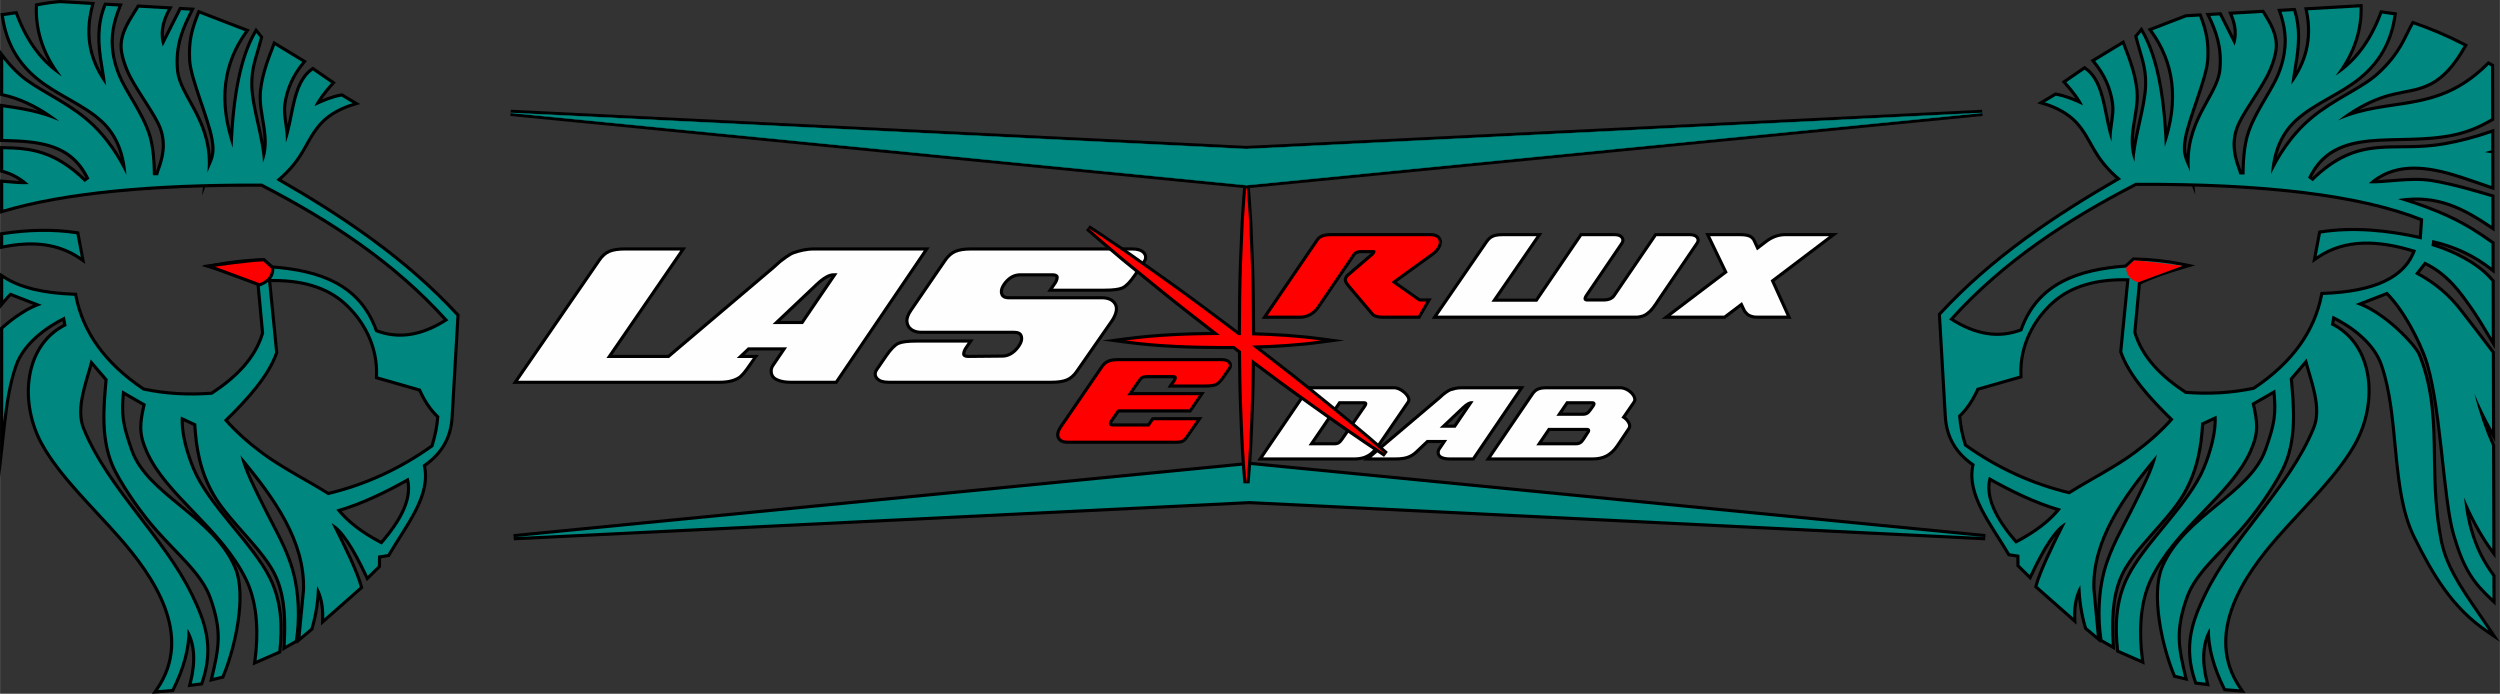 <?xml version="1.0" encoding="UTF-8"?> <svg xmlns="http://www.w3.org/2000/svg" xmlns:xlink="http://www.w3.org/1999/xlink" xmlns:xodm="http://www.corel.com/coreldraw/odm/2003" xml:space="preserve" width="800px" height="222px" version="1.1" style="shape-rendering:geometricPrecision; text-rendering:geometricPrecision; image-rendering:optimizeQuality; fill-rule:evenodd; clip-rule:evenodd" viewBox="0 0 794.08 220.37"><rect x="0" y="0" width="794.08" height="220.37" fill="#333333" stroke="none"/> <defs> <style type="text/css"> .str0 {stroke:#008780;stroke-width:0.14;stroke-miterlimit:22.926} .fil1 {fill:#008780} .fil5 {fill:#FEFEFE;fill-rule:nonzero} .fil0 {fill:black;fill-rule:nonzero} .fil4 {fill:#008780;fill-rule:nonzero} .fil2 {fill:red;fill-rule:nonzero} .fil3 {fill:black;fill-rule:nonzero} </style> </defs> <g id="Plan_x0020_1">  <path class="fil0" d="M145.95 100.34l-1.84 31.9c-0.18,3.8 -1.17,6.96 -2.8,9.63 -1.5,2.48 -3.54,4.53 -5.96,6.25 1.56,7.83 -3.21,15.36 -7.99,22.89 -1.17,1.85 -2.35,3.71 -3.39,5.5l-0.24 0.41 -2.7 0.43 -0.03 2.81 -4.5 4.45 -0.6 -1.28c-2.09,-4.48 -4.1,-8.2 -6,-11.01 -0.48,-0.7 -0.94,-1.33 -1.39,-1.91 1.19,2.43 2.31,4.75 3.27,6.88 1.6,3.53 2.84,6.61 3.46,8.93l0.15 0.59 -13.47 11.89 0.06 -2.29c0.06,-2.04 -0.11,-3.86 -0.48,-5.49 -0.03,-0.15 -0.07,-0.3 -0.1,-0.44 -0.09,0.84 -0.2,1.68 -0.32,2.52 -0.35,2.28 -0.84,4.57 -1.53,6.86l-0.08 0.28 -5.22 4.38 0.03 -0.34 -4.64 2.64 0.1 -1.82c0.18,-3.6 0.28,-7.27 -0.02,-10.89 -0.3,-3.57 -1,-7.07 -2.41,-10.37 -1.98,-4.67 -6.26,-9.5 -10.52,-14.31 -3.52,-3.97 -7.02,-7.92 -9.32,-11.86l0 0c-2.27,-3.89 -3.7,-7.76 -4.61,-11.61 -0.86,-3.61 -1.27,-7.19 -1.49,-10.74l-3.02 -1.39c0,1.8 0.27,3.78 0.7,5.78 0.69,3.24 1.79,6.49 2.87,9.06 2.58,6.21 7.79,12.58 12.89,18.8 4.39,5.36 8.7,10.62 11.27,15.7 2.01,3.99 3.03,8.08 3.45,12.1 0.42,4 0.23,7.92 -0.16,11.6l-0.06 0.58 -9.06 3.96 0.23 -1.75c0.58,-4.28 0.82,-9.19 0.29,-14.04 -0.43,-3.91 -1.36,-7.77 -3.03,-11.22 -0.94,-1.93 -2.01,-3.78 -3.18,-5.56 0.21,0.44 0.42,0.89 0.61,1.34 1.65,3.92 1.86,9.42 1.21,15.18 -0.79,6.97 -2.82,14.35 -5.05,19.67l-0.2 0.48 -4.72 1.12 0.38 -1.57c1.12,-4.68 1.93,-8.32 2,-12.04 0.07,-3.71 -0.59,-7.57 -2.42,-12.75 -1.96,-5.56 -6.34,-10.12 -11.44,-15.44 -1.7,-1.77 -3.49,-3.63 -5.34,-5.69 -2.45,-2.74 -5.02,-6.02 -7.36,-9.36 -2.36,-3.36 -4.5,-6.79 -6.06,-9.77 -4.74,-9.06 -3.82,-19.72 -3.13,-27.86l0.12 -1.38 -3.89 -4.54c-0.24,0.85 -0.49,1.72 -0.75,2.6 -1.7,5.74 -3.55,12.03 -1.51,17.08 4.09,10.11 11.12,19.27 18.11,28.38 6.08,7.94 12.13,15.83 16.27,24.35 2.07,4.25 3.88,8.42 4.68,13.01 0.81,4.62 0.58,9.63 -1.46,15.46l-0.2 0.59 -4.84 0.6 0.36 -1.42c0.88,-3.43 1.23,-6.55 1.02,-9.36 -0.09,-1.27 -0.3,-2.47 -0.62,-3.61 -0.22,1.84 -0.58,3.68 -1.07,5.53 -0.88,3.26 -2.19,6.55 -3.83,9.86l-0.25 0.51 -6.97 0.56 1.2 -1.73c5.84,-8.47 5.5,-17.34 2.44,-25.53 -3.12,-8.34 -9.05,-16.01 -14.23,-21.91 -2.27,-2.58 -4.71,-5.21 -7.14,-7.83 -6.74,-7.26 -13.46,-14.5 -17.6,-22.01 -0.29,-0.52 -0.56,-1.04 -0.81,-1.56 -3.11,-6.38 -4.29,-13.8 -3.17,-20.48 1.13,-6.76 4.6,-12.76 10.82,-16.19l0.3 -0.17 -0.17 -0.97c-3.03,1.59 -6.21,3.7 -8.87,6.27 -2.39,2.31 -4.36,4.99 -5.41,8 -0.95,2.71 -1.67,5.58 -2.23,8.56 -0.57,3 -1,6.1 -1.35,9.25l-1.99 17.62 0 -47.67 0.34 -0.3c1.98,-1.75 4.2,-3.47 6.5,-4.9 1.2,-0.75 2.44,-1.43 3.67,-1.99l-7.07 -2.74c-0.21,0.21 -0.41,0.42 -0.61,0.65 -0.39,0.42 -0.74,0.83 -1.07,1.22l-1.76 2.12 0 -11.48 1.54 1.01c2.48,1.62 5.55,2.87 9.2,3.76 3.71,0.9 8,1.42 12.87,1.59l0.8 0.03 0.15 0.78c1.09,5.67 3.36,10.97 6.88,15.87 3.51,4.88 8.27,9.38 14.35,13.47 3.44,0.72 6.93,1.18 10.48,1.4 3.53,0.21 7.13,0.17 10.79,-0.1 3.83,-2.53 7.22,-5.28 9.93,-8.35 2.7,-3.06 4.74,-6.45 5.89,-10.3l-1.41 -15.17c-1.8,-0.9 -3.82,-1.73 -5.99,-2.5 -2.34,-0.84 -4.9,-1.64 -7.53,-2.43l-3.81 -1.13 3.9 -0.8c2.54,-0.51 5.1,-0.91 7.68,-1.19 2.59,-0.28 5.21,-0.45 7.89,-0.51l0.4 -0.01 2.49 2.27c7.56,0.58 14.55,1.97 20.34,5.05 5.83,3.11 10.4,7.92 13.08,15.31 3.34,1.24 6.79,1.61 10.33,1.06 3.43,-0.53 6.97,-1.91 10.62,-4.17 -8.2,-9.01 -17.24,-16.73 -26.85,-23.56 -9.86,-7.01 -20.32,-13.09 -31.1,-18.67 -6.14,-0.03 -12.06,0.03 -17.76,0.18l-0.98 2.65 0.24 -2.63c-10.06,0.29 -19.4,0.85 -27.99,1.7 -13.66,1.36 -25.42,3.45 -35.15,6.31l-1.28 0.38 0 -10.9 2.12 0.18c1.47,0.12 2.86,0.24 4.11,0.3 -0.5,-0.34 -1,-0.65 -1.51,-0.93 -1.28,-0.7 -2.61,-1.23 -3.99,-1.61l-0.73 -0.2 0 -8.35 1.01 0.02c4.39,0.07 8.53,0.32 12.84,1.76 4.15,1.39 8.4,3.88 13.1,8.35l0.16 -0.11c-2.57,-5 -6.18,-7.74 -10.44,-9.25 -4.59,-1.63 -9.98,-1.9 -15.7,-2.04l-0.97 -0.02 0 -12.17 1.14 0.17c2.93,0.43 5.87,0.87 8.91,1.55 0.7,0.16 1.41,0.33 2.12,0.51l-0.12 -0.06c-2.26,-1.31 -4.71,-2.47 -7.38,-3.4 -0.66,-0.23 -1.32,-0.43 -1.98,-0.61 -0.65,-0.18 -1.28,-0.34 -1.91,-0.48l-0.78 -0.18 0 -14.62 1.79 2.33c0.63,0.82 1.34,1.67 2.14,2.54 0.82,0.88 1.72,1.78 2.73,2.69 2.36,2.13 5.65,4.06 9.22,6.14 3.82,2.24 7.95,4.65 11.73,7.79 3.48,2.9 6.26,6.18 8.46,9.32 0.83,1.18 1.57,2.34 2.23,3.45 -0.37,-1.49 -0.83,-2.87 -1.4,-4.15 -1.2,-2.73 -2.85,-5.01 -4.88,-6.92 -3.02,-2.83 -6.81,-5 -10.65,-7.19 -3.47,-1.98 -6.98,-3.98 -10.06,-6.54 -2.74,-2.26 -5.19,-4.97 -7.11,-8.28 -1.92,-3.29 -3.31,-7.17 -3.95,-11.78l-0.13 -0.98 5.35 -0.76 0.28 0.75c1.69,4.53 3.75,8.36 6.18,11.55 1.09,1.44 2.25,2.75 3.48,3.93 -1.04,-1.87 -1.93,-3.83 -2.63,-5.88 -1.25,-3.67 -1.9,-7.63 -1.74,-11.88l0.03 -0.79 0.77 -0.15c1.18,-0.23 2.37,-0.43 3.58,-0.6 1.21,-0.17 2.4,-0.3 3.58,-0.4l0.05 0c3.7,0.22 7.41,0.43 11.11,0.64l-0.32 1.18c-1.33,4.96 -1.44,9.42 -0.59,13.5 0.56,2.65 1.53,5.14 2.83,7.5 -0.1,-0.66 -0.21,-1.3 -0.31,-1.92 -0.6,-3.49 -0.97,-6.77 -0.87,-9.96 0.09,-3.24 0.66,-6.35 1.92,-9.47l0.27 -0.66 5.9 0.33 -0.53 1.29c-1.07,2.64 -1.71,4.96 -2.05,7.06 -0.32,2.09 -0.35,3.97 -0.21,5.74 0.09,0.99 0.27,2.44 0.7,4.17 0.43,1.75 1.1,3.78 2.15,5.93 0.88,1.8 2.01,3.71 3.17,5.69 2.03,3.45 4.17,7.1 5.5,10.9 0.81,2.29 1.25,4.93 1.49,7.41 0.19,1.87 0.26,3.66 0.3,5.12 0.07,-0.23 0.16,-0.47 0.26,-0.74 0.94,-2.63 2.63,-7.36 0.7,-12.67 -0.89,-2.41 -2.86,-5.49 -4.96,-8.76 -1.55,-2.41 -3.18,-4.94 -4.53,-7.47 -0.8,-1.5 -1.46,-3.1 -1.95,-4.6l-0.01 0c-0.55,-1.68 -0.91,-3.26 -1.02,-4.44 -0.45,-4.71 1.97,-8.57 4.31,-12.28 0.32,-0.51 0.65,-1.03 0.98,-1.57l0.31 -0.51 11.28 0.65 -0.76 1.38c-1.06,1.93 -1.74,3.82 -2,5.67 -0.13,0.91 -0.16,1.81 -0.08,2.71l4.88 -9.65 5 0.29 -0.83 1.67c-2.22,4.5 -5.06,10.26 -4.2,18.37 0.32,3.03 2,6.05 3.87,9.43 2.61,4.73 5.6,10.14 6.14,17.49 0.29,-1.31 0.34,-2.89 -0.08,-5.22 -0.54,-2.9 -1.92,-6.96 -3.31,-11.08 -1.8,-5.3 -3.63,-10.68 -3.8,-14.05 -0.15,-3.13 0.03,-5.58 0.5,-7.93 0.47,-2.34 1.24,-4.54 2.27,-7.16l0.37 -0.91 16.49 6.35 -0.75 1.05c-3.48,4.83 -5.71,10.17 -6.43,16.12 -0.54,4.47 -0.24,9.28 1.02,14.5 0.41,-5.96 1.09,-11.27 2.05,-15.94 1.27,-6.18 3.03,-11.24 5.3,-15.15l0.72 -1.25 2.36 2.9 -0.12 0.48c-0.43,1.71 -0.87,3.21 -1.28,4.6 -1.04,3.53 -1.85,6.29 -1.75,10.54 0.09,3.5 1.04,7.76 1.99,12.01 0.45,2.01 0.9,4.02 1.26,5.97 0.02,-2.44 -0.39,-4.89 -0.79,-7.3 -0.51,-3.05 -1.02,-6.06 -0.7,-9.07 0.55,-5.3 2.25,-9.73 4.2,-14.81 0,-0.03 0.39,-1.01 0.43,-1.13l10.62 6.45 -0.73 0.89c-1.65,2 -2.94,4.09 -3.9,6.25 -0.95,2.16 -1.57,4.39 -1.88,6.67 -0.27,1.96 0.02,3.96 0.33,6.05l0.05 0.34c0.2,-0.94 0.39,-1.9 0.59,-2.86 1.2,-6.01 2.41,-12.02 6.85,-15.16l0.57 -0.4 7.3 5.02 -0.76 0.84c-1.16,1.3 -2.21,2.56 -3.1,3.78 -0.18,0.25 -0.36,0.49 -0.53,0.74 0.56,-0.23 1.11,-0.45 1.66,-0.65 1.5,-0.55 2.97,-0.97 4.38,-1.22l0.36 -0.06 5.77 3.44 -2.17 0.65c-1.91,0.57 -3.88,1.4 -5.7,2.47 -1.6,0.94 -3.07,2.07 -4.28,3.39 -1.94,2.14 -3.12,4.25 -4.35,6.45 -1.84,3.3 -3.79,6.8 -8.47,10.96 10.06,5.81 19.87,11.95 29.18,18.77 9.68,7.09 18.8,14.92 27.05,23.86l0.29 0.31 -0.03 0.42zm-3.83 31.79l1.74 -30.16 -0.92 0.6c-4.24,2.8 -8.37,4.49 -12.38,5.11 -4.06,0.62 -7.98,0.17 -11.79,-1.33l-0.28 -0.11 0.13 0.29c1.59,3.65 2.55,7.79 2.48,12.33l13.24 3.8 0.19 0.42c0.77,1.73 1.63,3.31 2.59,4.73 0.94,1.4 1.97,2.63 3.11,3.68l0.34 0.32 -0.03 0.47c-0.11,1.67 -0.34,3.34 -0.68,5.01 -0.33,1.66 -0.77,3.31 -1.27,4.93l-0.06 0.19c0.39,-0.5 0.75,-1.02 1.08,-1.57 1.46,-2.39 2.35,-5.25 2.51,-8.7l0 -0.01zm1.75 -30.24l0.07 -1.23c-8.08,-8.72 -17,-16.36 -26.48,-23.31 -9.6,-7.03 -19.77,-13.35 -30.21,-19.34l-1.25 -0.72 1.1 -0.91c5.2,-4.34 7.21,-7.94 9.1,-11.33 1.28,-2.31 2.52,-4.52 4.61,-6.82 1.34,-1.47 2.98,-2.73 4.74,-3.77 1.31,-0.77 2.69,-1.42 4.07,-1.95l-1.33 -0.8c-1.2,0.24 -2.43,0.6 -3.69,1.06 -1.41,0.51 -2.86,1.15 -4.33,1.86l-2.51 1.22 1.17 -2.53c0.54,-1.17 1.31,-2.41 2.25,-3.69 0.72,-0.99 1.56,-2.02 2.48,-3.08l-4.28 -2.94c-3.35,2.82 -4.43,8.17 -5.5,13.51 -0.6,2.95 -1.19,5.9 -2.17,8.52l-2.15 5.73 0.22 -6.11c0.07,-2 -0.2,-3.9 -0.47,-5.73 -0.32,-2.23 -0.63,-4.36 -0.32,-6.59 0.34,-2.48 1,-4.89 2.03,-7.21 0.88,-2 2.03,-3.94 3.47,-5.82l-6.64 -4.03c-1.72,4.49 -3.17,8.53 -3.65,13.2 -0.29,2.74 0.19,5.62 0.68,8.55 0.78,4.68 1.59,9.47 -0.47,14.43l-1.8 4.34 -0.12 -4.7c-0.08,-3.49 -1.03,-7.74 -1.98,-11.99 -0.97,-4.35 -1.95,-8.69 -2.04,-12.39 -0.11,-4.57 0.74,-7.45 1.83,-11.15 0.3,-1 0.61,-2.06 0.93,-3.25 -1.68,3.42 -3.03,7.64 -4.05,12.63 -1.24,6.02 -2,13.16 -2.3,21.39l-0.2 5.25 -1.74 -4.95c-2.7,-7.69 -3.53,-14.6 -2.76,-20.88 0.71,-5.87 2.81,-11.17 6.06,-16l-12.26 -4.72c-0.82,2.14 -1.44,3.99 -1.82,5.89 -0.44,2.18 -0.6,4.48 -0.46,7.44 0.15,3.09 1.94,8.34 3.69,13.51 1.42,4.18 2.82,8.3 3.38,11.36 0.89,4.83 -0.02,6.85 -1.13,9.31 -0.29,0.64 -0.6,1.31 -0.86,2.02l-0.87 2.31c5.54,-0.13 11.3,-0.19 17.27,-0.16l0.24 0 0.21 0.11c10.92,5.65 21.54,11.81 31.55,18.93 10.02,7.12 19.43,15.21 27.96,24.72l0.73 0.81zm-10.19 44.98c1.8,-1.22 3.38,-2.61 4.67,-4.22l-0.13 0.09c-5.23,3.76 -10.68,6.92 -16.31,9.5 -5.65,2.59 -11.48,4.59 -17.5,6.03l-0.4 0.09 -0.36 -0.22c-2.59,-1.63 -5.27,-3.17 -7.94,-4.71 -4.64,-2.66 -9.27,-5.32 -13.29,-8.32 -2.24,-1.67 -4.39,-3.42 -6.43,-5.26 -2.03,-1.83 -3.92,-3.73 -5.66,-5.72l-0.62 -0.71 0.68 -0.66c3.72,-3.61 7.15,-7.21 9.95,-10.77 2.72,-3.45 4.83,-6.85 6.02,-10.18l-2.39 -24.12 1.06 -0.03c5.38,-0.18 10.19,0.35 14.42,1.6 4.27,1.27 7.96,3.27 11.02,6.04 2.86,2.58 5.58,5.93 7.54,9.93 -2.49,-6.82 -6.73,-11.26 -12.11,-14.13 -5.58,-2.98 -12.44,-4.3 -19.88,-4.85l-0.35 -0.03 -2.42 -2.19c-2.46,0.06 -4.9,0.23 -7.31,0.49 -1.17,0.13 -2.32,0.28 -3.47,0.45 1.25,0.4 2.48,0.81 3.68,1.24 2.44,0.88 4.72,1.82 6.72,2.87l0.48 0.25c0.52,5.54 1.03,11.08 1.55,16.63l-0.05 0.18c-1.23,4.22 -3.44,7.92 -6.37,11.24 -2.9,3.28 -6.5,6.18 -10.54,8.83l-0.21 0.14 -0.26 0.02c-3.83,0.3 -7.6,0.35 -11.32,0.13 -3.71,-0.23 -7.37,-0.72 -10.96,-1.48l-0.18 -0.04 -0.16 -0.11c-6.36,-4.25 -11.34,-8.95 -15.02,-14.07 -3.54,-4.92 -5.87,-10.22 -7.07,-15.88 -4.68,-0.2 -8.85,-0.74 -12.48,-1.62 -3.17,-0.77 -5.93,-1.8 -8.28,-3.09l0 2.5c0.16,-0.16 0.32,-0.33 0.48,-0.49l0.46 -0.46 13.3 5.16 -2.68 0.86c-1.86,0.6 -3.79,1.56 -5.67,2.73 -2.08,1.3 -4.09,2.83 -5.89,4.41l0 16.6c0.47,-2.03 1.02,-4.01 1.69,-5.92 1.16,-3.32 3.31,-6.26 5.91,-8.77 3.17,-3.08 7.03,-5.51 10.56,-7.23l1.18 -0.57 0.9 5.06 -0.67 0.32c-0.31,0.16 -0.61,0.31 -0.89,0.46 -5.63,3.11 -8.78,8.59 -9.82,14.78 -1.05,6.27 0.07,13.26 3,19.28 0.25,0.51 0.51,1 0.77,1.47 4.02,7.29 10.65,14.44 17.31,21.62 2.41,2.6 4.83,5.2 7.17,7.87 5.3,6.03 11.37,13.9 14.6,22.52 3.07,8.21 3.57,17.06 -1.56,25.64l1.74 -0.14c1.47,-3.02 2.64,-6.02 3.44,-8.99 0.84,-3.12 1.27,-6.2 1.23,-9.24l-0.06 -3.63 1.9 3.1c1.48,2.4 2.31,5.15 2.54,8.23 0.19,2.63 -0.06,5.49 -0.74,8.58l0.73 -0.09c1.73,-5.22 1.9,-9.72 1.18,-13.88 -0.76,-4.35 -2.52,-8.38 -4.51,-12.48 -4.05,-8.34 -10.04,-16.15 -16.07,-24.01 -7.07,-9.22 -14.18,-18.49 -18.37,-28.84 -2.3,-5.7 -0.34,-12.34 1.44,-18.39 0.44,-1.5 0.87,-2.95 1.23,-4.37l0.47 -1.87 6.92 8.08 -0.19 2.2c-0.67,7.9 -1.56,18.24 2.91,26.78 1.5,2.88 3.6,6.24 5.92,9.55 2.31,3.29 4.83,6.51 7.21,9.17 1.77,1.97 3.57,3.85 5.29,5.64 5.27,5.49 9.79,10.2 11.89,16.16 1.91,5.41 2.6,9.49 2.53,13.44 -0.07,3.49 -0.73,6.83 -1.68,10.89l0.58 -0.14c2.09,-5.14 3.97,-12.09 4.72,-18.66 0.61,-5.46 0.44,-10.62 -1.06,-14.18 -3.36,-7.98 -10.33,-13.7 -17.03,-19.19 -6.76,-5.54 -13.25,-10.87 -15.84,-18.21 -1.49,-4.2 -2.37,-7.13 -2.78,-10.03 -0.41,-2.9 -0.33,-5.72 0.09,-9.66l0.16 -1.52 9.5 5.47 -0.16 0.72c-0.66,2.91 -1.11,5.11 -1.1,7.24 0.01,2.08 0.49,4.17 1.69,6.92 2.95,6.74 8.64,12.65 14.61,18.85 6.3,6.55 12.9,13.4 17.05,21.98 1.78,3.68 2.77,7.76 3.22,11.87 0.48,4.38 0.35,8.8 -0.08,12.78l4.78 -2.09c0.34,-3.4 0.48,-6.99 0.1,-10.61 -0.39,-3.81 -1.36,-7.66 -3.25,-11.41 -2.46,-4.87 -6.7,-10.05 -11.03,-15.34 -5.19,-6.33 -10.5,-12.8 -13.2,-19.29 -1.11,-2.67 -2.25,-6.05 -2.97,-9.41 -0.58,-2.72 -0.88,-5.44 -0.67,-7.82l0.13 -1.41 6.72 3.12 0.04 0.59c0.21,3.63 0.6,7.3 1.48,10.99 0.87,3.67 2.23,7.36 4.39,11.06l0 0.01c2.2,3.77 5.64,7.65 9.09,11.55 4.37,4.93 8.76,9.88 10.86,14.84 1.51,3.53 2.25,7.23 2.57,10.99 0.26,3.1 0.23,6.24 0.1,9.35l0.93 -0.53c0.47,-3.28 0.63,-6.79 0.48,-10.25 -0.16,-3.57 -0.65,-7.08 -1.48,-10.21 -1.48,-5.62 -3.98,-10.42 -6.69,-15.62 -0.89,-1.72 -1.81,-3.47 -2.82,-5.54l-0.95 -1.91c-2.35,-4.73 -4.92,-9.91 -5.91,-14.39l-0.86 -3.93 2.6 3.07c5.74,6.8 11.04,13.68 14.85,20.84 3.85,7.22 6.18,14.7 5.92,22.64l-0.01 0.06 -1.18 12.34 1.04 -0.87c0.61,-2.09 1.06,-4.2 1.37,-6.3 0.34,-2.22 0.52,-4.42 0.6,-6.61l0.13 -3.43 1.73 2.97c0.83,1.42 1.47,3.03 1.88,4.85 0.27,1.17 0.44,2.43 0.51,3.77l9.2 -8.11c-0.63,-2.12 -1.76,-4.89 -3.18,-8.03 -1.6,-3.52 -3.53,-7.43 -5.55,-11.46l-1.31 -2.59 2.62 1.25c1.86,0.88 3.8,2.91 5.82,5.89 1.76,2.61 3.62,5.99 5.55,10.01l1.92 -1.9 0.03 -3.66 3.44 -0.55c1.03,-1.75 2.11,-3.46 3.19,-5.16 4.68,-7.39 9.36,-14.77 7.59,-22.02l-0.17 -0.66 0.58 -0.39zm-38.43 47.12l0.64 -6.61c0.24,-7.54 -1.99,-14.69 -5.68,-21.62 -3.01,-5.63 -6.98,-11.13 -11.38,-16.56 1.18,3.01 2.76,6.18 4.24,9.16 0.32,0.65 0.64,1.29 0.94,1.91l0 0.01c0.87,1.76 1.85,3.65 2.81,5.49 2.76,5.29 5.31,10.18 6.85,16.03 0.86,3.27 1.37,6.92 1.54,10.64 0.02,0.52 0.04,1.04 0.04,1.55zm-33.31 -30.12l-0.9 -0.94c-6.09,-6.33 -11.9,-12.37 -14.99,-19.44 -1.32,-3.01 -1.84,-5.34 -1.86,-7.71 -0.01,-2.15 0.39,-4.27 0.99,-6.97l-5.57 -3.2c-0.27,3 -0.27,5.31 0.06,7.65 0.38,2.73 1.23,5.56 2.67,9.64 2.42,6.82 8.7,11.97 15.23,17.33 1.46,1.19 2.93,2.4 4.37,3.64zm-25.7 -104.64c1.43,-0.14 2.89,-0.28 4.37,-0.41l-1.38 -2.83c-1.11,-2.29 -2.67,-5.2 -4.79,-8.23 -2.11,-3.02 -4.77,-6.16 -8.1,-8.93 -3.62,-3.01 -7.69,-5.39 -11.47,-7.59 -3.64,-2.13 -7.01,-4.1 -9.54,-6.39 -1.08,-0.98 -2.03,-1.92 -2.86,-2.82 -0.16,-0.17 -0.32,-0.35 -0.47,-0.52l0 7.34c0.4,0.1 0.81,0.21 1.22,0.32 0.67,0.19 1.37,0.4 2.1,0.65 2.79,0.97 5.36,2.19 7.72,3.55 2.37,1.37 4.51,2.86 6.45,4.38l6.26 4.91 -7.28 -3.21c-3,-1.33 -5.95,-2.21 -8.85,-2.86 -2.53,-0.56 -5.08,-0.97 -7.62,-1.34l0 7.91c5.52,0.15 10.75,0.49 15.33,2.12 4.95,1.76 9.09,4.99 11.94,11.02l0.36 0.74 -2.87 2.07 -0.6 -0.59c-4.7,-4.6 -8.89,-7.1 -12.94,-8.46 -3.73,-1.25 -7.38,-1.55 -11.22,-1.64l0 4.82c1.25,0.4 2.48,0.91 3.67,1.56 1.42,0.78 2.79,1.75 4.08,2.93l1.71 1.55 -2.3 0.18c-1.91,0.15 -4.4,-0.06 -7.16,-0.29l0 6.07c9.59,-2.71 21.04,-4.7 34.24,-6.01zm5.1 -0.47c7.26,-0.6 15.02,-1.01 23.26,-1.24l0.25 -2.79c0.89,-9.66 -2.75,-16.24 -5.84,-21.84 -1.97,-3.56 -3.73,-6.75 -4.1,-10.18 -0.86,-8.07 1.66,-13.86 3.89,-18.44l-0.69 -0.03 -6.61 13.07 -0.77 -2.22c-0.71,-2.05 -0.89,-4.14 -0.59,-6.26 0.23,-1.64 0.75,-3.29 1.53,-4.96l-7 -0.41 -0.68 1.09c-2.15,3.43 -4.4,6.99 -4.01,11.03 0.1,1.03 0.42,2.45 0.94,4.01l-0.01 0c0.47,1.39 1.08,2.88 1.83,4.28 1.29,2.42 2.9,4.93 4.45,7.34 2.16,3.36 4.19,6.52 5.15,9.16 2.17,5.98 0.33,11.14 -0.69,14.01 -0.24,0.66 -0.43,1.18 -0.49,1.49l-0.15 0.81 -3.46 0 -0.01 -0.99c-0.02,-1.57 -0.07,-3.79 -0.31,-6.17 -0.23,-2.34 -0.64,-4.82 -1.39,-6.94 -1.27,-3.62 -3.36,-7.19 -5.33,-10.55 -1.19,-2.01 -2.33,-3.95 -3.24,-5.83 -1.13,-2.3 -1.85,-4.47 -2.31,-6.32 -0.46,-1.88 -0.66,-3.43 -0.75,-4.49 -0.15,-1.9 -0.12,-3.94 0.24,-6.21 0.3,-1.9 0.83,-3.95 1.66,-6.21l-1.69 -0.09c-1,2.67 -1.45,5.35 -1.53,8.11 -0.09,3.03 0.26,6.19 0.84,9.57l0 0.01c0.19,1.1 0.38,2.25 0.54,3.37 0.15,1.04 0.3,2.08 0.41,3.07l0.45 3.71 -2.24 -3c-2.71,-3.65 -4.66,-7.61 -5.58,-11.99 -0.86,-4.05 -0.82,-8.44 0.31,-13.24l-8.53 -0.49c-1.14,0.09 -2.27,0.21 -3.4,0.37 -0.88,0.12 -1.78,0.27 -2.68,0.44 -0.05,3.69 0.56,7.15 1.66,10.37 1.31,3.84 3.33,7.35 5.78,10.52l3.5 4.53 -4.82 -3.09c-3.29,-2.1 -6.23,-4.8 -8.78,-8.16 -2.41,-3.17 -4.48,-6.93 -6.18,-11.31l-1.8 0.25c0.65,3.9 1.89,7.22 3.55,10.08 1.79,3.07 4.09,5.61 6.66,7.74 2.97,2.46 6.39,4.41 9.77,6.34 3.95,2.25 7.84,4.47 11.04,7.47 2.21,2.09 4.02,4.58 5.34,7.57 1.3,2.95 2.13,6.39 2.39,10.37l0.22 3.27zm-39.34 16.78l0 1.18c4.23,-0.75 8.31,-0.95 12.2,-0.44 3.53,0.47 6.89,1.54 10.04,3.32l-0.82 -4.3c-3.45,-0.49 -6.96,-0.69 -10.54,-0.64 -3.55,0.05 -7.18,0.36 -10.88,0.88zm-2 2.38l0 -4.1 0.85 -0.13c4.06,-0.61 8.06,-0.96 12.01,-1.02 3.94,-0.06 7.8,0.18 11.56,0.76l0.7 0.11 1.94 10.3 -1.99 -1.37c-3.42,-2.35 -7.16,-3.69 -11.13,-4.21 -4.01,-0.54 -8.28,-0.25 -12.75,0.64l-1.19 0.24 0 -1.22zm106.53 83.01c3.87,-1.11 7.68,-2.58 11.46,-4.29 3.79,-1.72 7.55,-3.69 11.3,-5.8l1.08 -0.61 0.36 1.2c1,3.39 0.55,6.99 -1.06,10.76 -1.56,3.67 -4.22,7.5 -7.69,11.45l-0.51 0.59 -0.69 -0.36c-3.21,-1.65 -6.06,-3.41 -8.52,-5.3 -2.48,-1.9 -4.58,-3.92 -6.25,-6.07l-0.9 -1.17 1.42 -0.4zm12.28 -2.47c-3.39,1.54 -6.82,2.88 -10.28,3.95 1.39,1.6 3.04,3.13 4.94,4.58 2.19,1.68 4.71,3.26 7.53,4.75 3.08,-3.59 5.44,-7.05 6.84,-10.33 1.22,-2.88 1.7,-5.62 1.26,-8.18 -3.4,1.89 -6.83,3.66 -10.29,5.23zm-32.65 -68.84l2.22 22.42 -0.07 0.21c-1.26,3.64 -3.51,7.3 -6.4,10.97 -2.68,3.41 -5.93,6.85 -9.45,10.31 1.51,1.68 3.14,3.29 4.86,4.85 1.96,1.76 4.06,3.47 6.29,5.13 3.97,2.96 8.53,5.58 13.09,8.2 2.59,1.49 5.19,2.98 7.65,4.52 5.77,-1.41 11.35,-3.33 16.73,-5.8 5.42,-2.48 10.66,-5.51 15.71,-9.11 0.44,-1.48 0.82,-2.95 1.12,-4.42 0.29,-1.42 0.49,-2.84 0.61,-4.28 -1.11,-1.08 -2.13,-2.32 -3.06,-3.69 -0.93,-1.39 -1.78,-2.93 -2.56,-4.61l-13.85 -3.97 0.04 -0.78c0.19,-4.53 -0.73,-8.64 -2.3,-12.24 -1.87,-4.29 -4.67,-7.86 -7.65,-10.55 -2.85,-2.57 -6.27,-4.43 -10.25,-5.61 -3.75,-1.11 -8,-1.62 -12.73,-1.55z"></path> <path class="fil1" d="M144.96 100.29l-1.85 31.9c-0.33,7.25 -3.77,12.03 -8.88,15.5 2.34,9.52 -5.65,18.91 -11.12,28.32l-3.07 0.49 -0.03 3.24 -3.21 3.17c-4.24,-9.07 -8.13,-15.1 -11.49,-16.7 4.09,8.13 7.77,15.75 8.96,20.26l-11.29 9.97c0.12,-4.25 -0.71,-7.62 -2.28,-10.31 -0.16,4.48 -0.76,8.96 -2.1,13.44l-3.13 2.63 1.41 -14.76c0.51,-15.49 -9.12,-29.29 -20.53,-42.81 1.09,4.98 4.24,10.93 6.77,16.08 3.72,7.58 7.56,13.67 9.59,21.34 1.69,6.45 2.01,14.42 0.94,21.34l-2.92 1.67c0.38,-7.3 0.41,-14.88 -2.5,-21.71 -3.7,-8.7 -14.87,-17.65 -19.9,-26.29 -4.43,-7.58 -5.57,-15.13 -6.01,-22.49l-4.9 -2.27c-0.46,5.11 1.61,12.04 3.58,16.76 4.87,11.73 18.72,23.72 24.19,34.56 3.91,7.74 3.97,15.89 3.19,23.15l-6.91 3.02c1.06,-7.87 1.01,-17.87 -2.84,-25.82 -8.02,-16.58 -25.53,-26.82 -31.67,-40.88 -2.52,-5.76 -1.99,-8.82 -0.65,-14.77l-7.54 -4.35c-0.83,7.73 -0.29,10.99 2.63,19.26 5.07,14.32 26.02,21.11 32.85,37.34 3.51,8.31 0.15,24.54 -3.84,34.08l-2.65 0.64c2.26,-9.47 3.29,-14.76 -0.45,-25.35 -2.7,-7.66 -9.67,-13.33 -16.98,-21.47 -4.86,-5.41 -10.22,-13.08 -13.27,-18.92 -4.96,-9.48 -3.54,-20.91 -2.87,-29.11l-5.4 -6.29c-1.72,6.91 -5.44,15.38 -2.7,22.14 7.71,19.04 25.56,34.57 34.41,52.79 4.05,8.34 7.13,16.4 3.17,27.7l-2.77 0.35c1.8,-7.06 1.44,-12.93 -1.35,-17.46 0.1,6.27 -1.78,12.69 -5.01,19.19l-4.31 0.35c12.14,-17.58 -1.38,-36.73 -11.87,-48.67 -8.68,-9.89 -19.05,-19.59 -24.61,-29.66 -7.09,-12.84 -5.83,-30.93 7.38,-37.36l-0.54 -3.02c-6.21,3.02 -13.48,8.33 -15.96,15.43 -1.93,5.52 -2.92,11.7 -3.63,18.03l0 -29.49c3.61,-3.19 8.04,-6.29 12.26,-7.64l-10.07 -3.91c-0.76,0.75 -1.49,1.56 -2.19,2.41l0 -6.89c5.13,3.37 12.7,5.18 22.58,5.52 2.24,11.62 9.3,21.72 21.82,30.08 7.08,1.52 14.42,1.93 22,1.34 7.95,-5.22 14.12,-11.37 16.49,-19.52l-1.48 -15.9c-3.92,-2.05 -8.94,-3.69 -14.17,-5.25 4.99,-1.02 10.12,-1.57 15.39,-1.69l2.46 2.24c15.14,1.1 27.93,5.41 33.05,20.16 7.27,2.87 15.01,1.76 23.26,-3.68 -16.94,-18.89 -37.45,-32.16 -59.23,-43.43 -34.92,-0.16 -62.58,2.49 -82.17,8.26l0 -8.48c3.15,0.26 6.02,0.54 8.08,0.38 -2.48,-2.26 -5.19,-3.69 -8.08,-4.49l0 -6.58c8.6,0.14 16.21,0.97 25.85,10.41l1.52 -1.09c-5.43,-11.5 -15.77,-12.31 -27.37,-12.59l0 -10.04c5.84,0.86 11.75,1.74 17.87,4.44 -3.82,-3 -8.41,-5.87 -13.88,-7.77 -1.38,-0.48 -2.71,-0.83 -3.99,-1.12l0 -10.89c1.29,1.69 2.91,3.48 4.99,5.36 5.03,4.54 13.78,7.96 20.99,13.96 6.8,5.66 10.89,12.84 13.15,17.49 -0.52,-7.73 -3.18,-13.29 -7.43,-17.28 -5.84,-5.49 -14.29,-8.41 -20.76,-13.77 -5.31,-4.4 -9.47,-10.49 -10.7,-19.43l3.58 -0.51c3.43,9.24 8.47,15.66 14.84,19.73 -4.79,-6.18 -7.95,-13.64 -7.63,-22.32 2.35,-0.46 4.7,-0.8 7.04,-0.98l9.81 0.56c-2.75,10.23 -0.46,18.49 4.81,25.57 -0.25,-2.1 -0.59,-4.35 -0.94,-6.4 -1.18,-6.87 -1.44,-12.88 1,-18.89l3.79 0.22c-2.21,5.4 -2.64,9.58 -2.33,13.25 0.17,2.05 0.77,6.01 2.95,10.46 2.43,4.95 6.56,10.59 8.62,16.48 1.55,4.41 1.71,10.24 1.75,13.43l1.66 0c0.38,-1.96 3.78,-7.92 1.21,-14.97 -1.59,-4.37 -6.4,-10.49 -9.54,-16.37 -1.63,-3.07 -2.67,-6.57 -2.87,-8.66 -0.48,-5.03 2.67,-9.18 5.15,-13.24l9.11 0.52c-2.24,4.07 -2.89,8.02 -1.58,11.8l5.84 -11.56 2.85 0.17c-2.3,4.66 -5.38,10.64 -4.46,19.23 0.91,8.56 11.41,16.19 9.95,32.22 1.32,-3.55 3.01,-5.02 1.94,-10.8 -1.23,-6.74 -6.8,-19.21 -7.08,-25 -0.29,-6.09 0.66,-9.51 2.7,-14.67l14.37 5.54c-7.14,9.93 -9.19,21.96 -3.9,37.02 0.61,-16.59 3.08,-28.77 7.51,-36.41l1.14 1.39c-1.58,6.27 -3.21,9.33 -3.06,15.4 0.17,7.2 3.84,17.2 4.02,24.39 3.23,-7.78 -1.04,-15.46 -0.28,-22.7 0.53,-5.18 2.21,-9.55 4.14,-14.57l8.62 5.24c-3.43,4.16 -5.35,8.65 -6,13.42 -0.53,3.9 0.97,7.7 0.81,12.22 2.86,-7.63 2.4,-18.54 8.57,-22.91l5.8 3.99c-2.38,2.65 -4.29,5.15 -5.31,7.37 3,-1.46 5.91,-2.6 8.63,-3.07l3.51 2.09c-3.73,1.11 -7.73,3.17 -10.43,6.14 -5.13,5.64 -5.01,10.89 -13.81,18.24 20.93,12.02 40.81,25.36 57.22,43.15zm-143.96 -25.61l0 3.24c9.13,-1.82 17.51,-1.16 24.64,3.73l-1.37 -7.24c-7.43,-1.13 -15.22,-0.94 -23.27,0.27zm105.8 87.21c7.83,-2.24 15.45,-5.94 22.97,-10.18 1.87,6.3 -1.74,13.52 -8.54,21.28 -6.31,-3.25 -11.19,-6.93 -14.43,-11.1zm-21.74 -73.24l2.31 23.28c-2.43,7.03 -8.79,14.26 -16.29,21.55 3.43,3.92 7.46,7.5 11.93,10.83 6.35,4.73 14.19,8.6 21.17,12.98 11.92,-2.84 23.09,-7.92 33.46,-15.36 0.99,-3.21 1.69,-6.45 1.91,-9.71 -2.38,-2.21 -4.34,-5.15 -5.93,-8.73l-13.54 -3.89c0.44,-10.25 -4.62,-18.46 -10.27,-23.56 -5.91,-5.34 -14.22,-7.73 -24.75,-7.39z"></path> <path class="fil0" d="M68.1 83.72c0.04,0 11.46,-1.61 15.51,-1.69l0.4 -0.01 3 2.73 0.06 0.34c0,0.01 0.74,3.9 -4.31,5.8l-0.35 0.13c-6.08,-2.25 -12.16,-4.5 -18.24,-6.76l3.93 -0.54zm15.16 0.31c-2.56,0.1 -7.44,0.69 -10.92,1.13l10.05 3.73c2.41,-1.02 2.71,-2.53 2.73,-3.17l-1.86 -1.69z"></path> <path class="fil2" d="M68.24 84.71c0,0 11.41,-1.6 15.39,-1.69l2.45 2.23c0,0 0.6,3.1 -3.67,4.71l-14.17 -5.25z"></path> <path class="fil0" d="M672.04 56.72c-4.68,-4.16 -6.63,-7.66 -8.48,-10.96 -1.22,-2.2 -2.4,-4.31 -4.34,-6.45 -1.2,-1.32 -2.68,-2.45 -4.28,-3.39 -1.82,-1.07 -3.8,-1.9 -5.7,-2.47l-2.17 -0.65 5.77 -3.44 0.36 0.06c1.41,0.25 2.88,0.67 4.38,1.22 0.55,0.2 1.1,0.42 1.66,0.65 -0.17,-0.25 -0.34,-0.49 -0.53,-0.74 -0.89,-1.22 -1.94,-2.48 -3.1,-3.78l-0.76 -0.84 7.3 -5.02 0.57 0.4c4.44,3.14 5.65,9.15 6.86,15.17 0.19,0.95 0.38,1.91 0.58,2.85l0.05 -0.34c0.31,-2.1 0.6,-4.09 0.33,-6.04 -0.31,-2.29 -0.93,-4.52 -1.88,-6.68 -0.96,-2.16 -2.25,-4.25 -3.9,-6.25l-0.73 -0.89 10.62 -6.45 0.43 1.13 0 0c1.95,5.08 3.65,9.51 4.2,14.8 0.32,3.01 -0.19,6.02 -0.7,9.08 -0.4,2.41 -0.81,4.86 -0.79,7.3 0.36,-1.95 0.81,-3.96 1.26,-5.98 0.95,-4.25 1.9,-8.5 1.99,-12 0.1,-4.24 -0.71,-7 -1.75,-10.54 -0.41,-1.38 -0.85,-2.89 -1.28,-4.6l-0.12 -0.49 2.37 -2.88 0.72 1.24c2.26,3.91 4.02,8.97 5.29,15.15 0.96,4.67 1.64,9.99 2.04,15.94 1.27,-5.22 1.57,-10.03 1.03,-14.5 -0.72,-5.95 -2.95,-11.29 -6.43,-16.12l-0.75 -1.04c4.02,-1.56 8.05,-3.1 12.07,-4.66l4.99 -0.29 0.26 0.69c0.88,2.31 1.52,4.33 1.92,6.52 0.39,2.18 0.52,4.5 0.38,7.38 -0.16,3.37 -1.99,8.76 -3.79,14.07 -1.4,4.11 -2.78,8.17 -3.31,11.06 -0.42,2.33 -0.37,3.9 -0.08,5.21 0.54,-7.34 3.53,-12.75 6.14,-17.48 1.88,-3.38 3.55,-6.4 3.87,-9.43 0.38,-3.59 0.04,-6.71 -0.64,-9.46 -0.7,-2.77 -1.75,-5.17 -2.77,-7.3l-0.65 -1.33 5.01 -0.29 3.9 7.7c0.05,-0.61 0.06,-1.22 0.02,-1.84 -0.11,-1.53 -0.51,-3.09 -1.19,-4.68l-0.55 -1.31 11.36 -0.65 0.31 0.5c1.11,1.76 2.22,3.57 3.02,5.51 0.82,2 1.3,4.12 1.07,6.42 -0.11,1.17 -0.46,2.75 -1.03,4.44 -0.49,1.5 -1.16,3.1 -1.95,4.6 -1.35,2.53 -2.97,5.05 -4.53,7.47 -2.1,3.27 -4.07,6.35 -4.95,8.77 -1.93,5.3 -0.25,10.02 0.69,12.66 0.1,0.26 0.19,0.51 0.26,0.74 0.04,-1.46 0.11,-3.25 0.3,-5.12 0.24,-2.47 0.68,-5.11 1.49,-7.41 1.33,-3.8 3.48,-7.46 5.51,-10.91 1.16,-1.98 2.28,-3.89 3.16,-5.68 1.05,-2.14 1.72,-4.18 2.15,-5.93 0.43,-1.73 0.62,-3.18 0.7,-4.17 0.13,-1.55 0.12,-3.19 -0.11,-4.97 -0.22,-1.79 -0.67,-3.75 -1.43,-5.92l-0.43 -1.25 5.84 -0.33 0.23 0.74c0.87,2.78 1.22,5.58 1.22,8.48 -0.01,2.87 -0.35,5.81 -0.89,8.92 -0.1,0.62 -0.21,1.27 -0.31,1.92 1.17,-2.12 2.07,-4.35 2.65,-6.71 0.91,-3.76 1,-7.86 0.05,-12.38l-0.24 -1.13 18.58 -1.07 0.02 1.04c0.08,4.12 -0.61,7.97 -1.87,11.55l0 0c-0.68,1.94 -1.53,3.8 -2.52,5.58 1.23,-1.19 2.39,-2.49 3.48,-3.93 2.42,-3.19 4.49,-7.02 6.18,-11.55l0.28 -0.75 5.36 0.76 -0.14 0.98c-0.63,4.61 -2.03,8.49 -3.95,11.78 -1.92,3.31 -4.37,6.02 -7.11,8.29 -3.08,2.55 -6.58,4.55 -10.04,6.52 -3.85,2.19 -7.64,4.36 -10.67,7.21 -2.03,1.9 -3.68,4.18 -4.88,6.91 -0.57,1.28 -1.04,2.66 -1.4,4.15 0.66,-1.11 1.4,-2.27 2.23,-3.45 2.2,-3.14 4.98,-6.42 8.46,-9.32 3.78,-3.14 7.91,-5.56 11.73,-7.79 3.57,-2.08 6.86,-4.01 9.22,-6.14 5.57,-5.04 7.71,-9.4 9.41,-12.86 0.53,-1.08 1.02,-2.08 1.55,-3l0.42 -0.7 0.77 0.27c2.61,0.9 5.23,1.9 7.88,3.02 2.68,1.14 5.39,2.41 8.14,3.84l0.92 0.48 -0.51 0.9c-6.96,12.19 -12.81,13.33 -19.7,14.67 -2.18,0.43 -4.47,0.87 -6.89,1.71 -2.67,0.93 -5.12,2.1 -7.38,3.4l-0.11 0.06c3.74,-0.98 7.41,-1.52 11.05,-2.06 9.76,-1.44 19.34,-2.86 29.41,-12.92l0.53 -0.53 1.91 1.06 0.05 17.74 -0.48 0.29c-1.98,1.18 -3.99,2.17 -6.02,2.98 -2.06,0.83 -4.13,1.46 -6.21,1.9 -5.71,1.22 -11.54,1.34 -17.14,1.46 -11.78,0.25 -22.46,0.48 -28.04,11.32l0.15 0.11c10.49,-9.97 18.63,-10.04 28.25,-10.13 4.13,-0.03 8.53,-0.07 13.54,-0.95 2.4,-0.42 4.82,-0.95 7.23,-1.58 2.46,-0.64 4.95,-1.4 7.41,-2.25l1.32 -0.45 0.05 19.54 -1.31 -0.44c-1.16,-0.39 -2.49,-0.85 -3.82,-1.31 -2.72,-0.94 -5.4,-1.87 -8.12,-2.68 -4.86,-1.45 -9.63,-2.34 -14.06,-2.03 -3.49,0.24 -6.78,1.22 -9.77,3.25 1.25,-0.06 2.65,-0.18 4.12,-0.3 4.18,-0.35 8.96,-0.76 13.18,-0.05 3.26,0.55 6.53,1.3 9.74,2.14 3.22,0.85 6.33,1.77 9.33,2.66l0.71 0.21 0.04 11.66 -1.56 -1.04c-4.17,-2.81 -8.38,-5.41 -13.06,-7.02 -3.41,-1.19 -7.1,-1.86 -11.25,-1.73 2.77,0.93 5.4,1.89 7.94,2.94 3.91,1.61 7.59,3.43 11.24,5.68 1.03,0.63 2.06,1.3 3.11,2 1.02,0.69 2.08,1.42 3.16,2.18l0.43 0.3 0.02 10.13 -1.6 -1.24c-2.41,-1.84 -5.06,-3.55 -8.09,-5 -2.64,-1.27 -5.56,-2.35 -8.85,-3.19 3.23,1.07 6.54,2.49 9.54,4.19 3.03,1.71 5.77,3.73 7.84,5.98l0 0 0.46 0.52 0.01 0 0.7 0.79 0.06 21.88 -2.44 -4.07c-2.04,-3.39 -3.98,-6.63 -5.86,-9.24 -0.28,-0.39 -0.47,-0.65 -0.67,-0.93 -2.58,-3.63 -6.44,-9.05 -13.07,-12.36l-1.84 2.37c2.72,1.52 5.06,3.15 7.14,4.89 2.33,1.96 4.31,4.06 6.09,6.31 3.09,3.92 6.14,7.94 9.08,11.81l1.57 2.07 0.08 28.68 -1.57 -2.84c0.48,1.21 0.98,2.39 1.49,3.54l0.08 0.2c0.05,12.01 0.07,24.02 0.1,36.03l-1.8 -2.44c-1.8,-2.44 -3.43,-5.13 -4.79,-7.62 -0.53,-0.96 -1.02,-1.91 -1.46,-2.8 0.66,3.2 1.81,7.25 3.83,11.37 0.54,1.1 1.17,2.21 1.86,3.32 0.69,1.11 1.43,2.2 2.19,3.26l0.19 0.26 0.02 9.63 -1.68 -1.59c-2.85,-2.68 -5.05,-5.05 -6.97,-8.18 -1.91,-3.1 -3.51,-6.93 -5.15,-12.53 -1.54,-5.25 -2.51,-14.09 -3.55,-23.58 -1.35,-12.26 -2.81,-25.59 -5.73,-33.26 -0.9,-2.37 -2.88,-6.91 -5.64,-11.45 -1.7,-2.81 -3.7,-5.63 -5.93,-7.93l-7.08 2.74c3.01,1.37 6.01,3.41 8.67,5.61 4.8,3.94 8.57,8.45 9.33,10.32 4.51,11.07 4.66,22.08 4.8,32.59l0.01 0.66c0.06,4.44 0.18,8.77 0.49,13.1 0.3,4.27 0.81,8.5 1.65,12.75 1.61,8.09 6.28,14.87 11.74,22.8 1.17,1.7 2.38,3.46 3.62,5.32l2.79 4.17 -4.17 -2.79c-5.62,-3.78 -10,-8.32 -13.74,-13.45 -3.71,-5.11 -6.77,-10.77 -9.78,-16.84 -4.1,-8.27 -5.1,-18.82 -6.12,-29.46 -0.84,-8.85 -1.69,-17.77 -4.34,-25.35 -1.05,-3 -3.02,-5.69 -5.41,-8 -2.66,-2.57 -5.84,-4.68 -8.87,-6.27l-0.17 0.98 0.3 0.16c6.21,3.43 9.69,9.43 10.82,16.19 1.12,6.67 -0.06,14.09 -3.17,20.47 -0.26,0.54 -0.53,1.07 -0.81,1.57 -4.14,7.51 -10.86,14.75 -17.61,22.02 -2.43,2.62 -4.86,5.24 -7.13,7.82 -5.18,5.9 -11.11,13.57 -14.22,21.9 -3.07,8.2 -3.41,17.07 2.44,25.54l1.19 1.73 -6.97 -0.56 -0.25 -0.51c-1.65,-3.31 -2.95,-6.6 -3.82,-9.86 -0.5,-1.85 -0.86,-3.69 -1.08,-5.53 -0.32,1.14 -0.53,2.34 -0.62,3.61 -0.21,2.81 0.15,5.93 1.02,9.36l0.36 1.42 -4.84 -0.61 -0.2 -0.58c-2.05,-5.84 -2.27,-10.84 -1.46,-15.46 0.8,-4.59 2.61,-8.77 4.68,-13.01 4.14,-8.52 10.19,-16.41 16.27,-24.35 6.99,-9.1 14.01,-18.27 18.11,-28.37 2.04,-5.06 0.19,-11.36 -1.51,-17.1 -0.26,-0.87 -0.51,-1.74 -0.75,-2.59l-3.89 4.54 0.12 1.4c0.69,8.14 1.6,18.78 -3.14,27.84 -1.55,2.98 -3.69,6.42 -6.06,9.79 -2.34,3.33 -4.91,6.62 -7.35,9.34l0 0c-1.86,2.06 -3.64,3.92 -5.34,5.69 -5.1,5.32 -9.48,9.89 -11.44,15.44 -1.83,5.18 -2.49,9.04 -2.42,12.75 0.07,3.73 0.88,7.36 2,12.04l0.38 1.57 -4.72 -1.12 -0.2 -0.47c-2.23,-5.33 -4.26,-12.71 -5.04,-19.67 -0.65,-5.76 -0.45,-11.27 1.2,-15.19 0.19,-0.45 0.39,-0.89 0.6,-1.32 -1.17,1.77 -2.23,3.61 -3.17,5.54 -1.67,3.45 -2.6,7.31 -3.03,11.21 -0.53,4.86 -0.29,9.77 0.29,14.05l0.23 1.75 -9.06 -3.97 -0.06 -0.57c-0.39,-3.69 -0.57,-7.6 -0.16,-11.6 0.42,-4.02 1.44,-8.11 3.46,-12.1 2.56,-5.09 6.87,-10.35 11.27,-15.72 5.1,-6.22 10.31,-12.57 12.89,-18.77 1.07,-2.58 2.17,-5.83 2.86,-9.07 0.43,-1.99 0.69,-3.98 0.7,-5.78l-3.02 1.4c-0.22,3.54 -0.63,7.12 -1.49,10.74 -0.91,3.84 -2.34,7.71 -4.6,11.6 -2.3,3.92 -5.81,7.89 -9.33,11.86 -4.26,4.81 -8.54,9.64 -10.52,14.31 -1.41,3.3 -2.11,6.8 -2.41,10.37 -0.3,3.62 -0.21,7.29 -0.02,10.9l0.1 1.81 -4.64 -2.64 0.03 0.34 -5.22 -4.37 -0.08 -0.29c-0.69,-2.29 -1.18,-4.58 -1.53,-6.86 -0.12,-0.84 -0.23,-1.68 -0.32,-2.53 -0.03,0.15 -0.07,0.3 -0.1,0.45 -0.37,1.63 -0.54,3.45 -0.48,5.49l0.06 2.29 -13.48 -11.89 0.16 -0.59c0.62,-2.32 1.86,-5.4 3.46,-8.93 0.96,-2.13 2.08,-4.45 3.27,-6.89 -0.45,0.58 -0.91,1.22 -1.39,1.92 -1.9,2.8 -3.9,6.53 -6,11.01l-0.6 1.28 -4.51 -4.45 -0.02 -2.81 -2.7 -0.43 -0.24 -0.41c-1.04,-1.79 -2.22,-3.65 -3.39,-5.5 -4.78,-7.53 -9.55,-15.06 -7.99,-22.88 -2.42,-1.73 -4.46,-3.78 -5.96,-6.26 -1.63,-2.67 -2.62,-5.83 -2.8,-9.63l-1.87 -32.31 0.29 -0.31c8.25,-8.95 17.37,-16.78 27.05,-23.87 9.31,-6.82 19.12,-12.96 29.18,-18.77zm-6.74 -11.93c1.89,3.39 3.9,6.99 9.1,11.33l1.09 0.92 -1.24 0.71c-10.44,5.99 -20.61,12.31 -30.21,19.34 -9.48,6.95 -18.4,14.59 -26.48,23.31l0.07 1.23 0.73 -0.81c8.53,-9.51 17.94,-17.6 27.96,-24.72 10.01,-7.12 20.62,-13.28 31.55,-18.93l0.21 -0.11 0.24 0c5.97,-0.03 11.72,0.03 17.26,0.17l-0.86 -2.32c-0.26,-0.71 -0.57,-1.38 -0.86,-2.02 -1.11,-2.46 -2.02,-4.48 -1.13,-9.31 0.56,-3.05 1.96,-7.17 3.37,-11.34 1.76,-5.18 3.55,-10.44 3.7,-13.53 0.13,-2.73 0,-4.9 -0.36,-6.93 -0.33,-1.81 -0.86,-3.54 -1.57,-5.48l-3.22 0.18 -9.39 3.62c3.25,4.83 5.35,10.13 6.06,16 0.77,6.28 -0.06,13.2 -2.76,20.88l-1.75 4.95 -0.19 -5.25c-0.3,-8.23 -1.06,-15.37 -2.3,-21.39 -1.02,-5 -2.37,-9.21 -4.05,-12.64 0.32,1.19 0.63,2.26 0.93,3.26 1.09,3.7 1.94,6.59 1.82,11.15 -0.08,3.69 -1.06,8.04 -2.03,12.38 -0.95,4.25 -1.9,8.5 -1.98,12.01l-0.11 4.69 -1.81 -4.34c-2.06,-4.95 -1.25,-9.75 -0.47,-14.44 0.49,-2.92 0.97,-5.8 0.68,-8.55 -0.48,-4.66 -1.94,-8.7 -3.66,-13.19l-6.63 4.03c1.44,1.88 2.59,3.82 3.47,5.82 1.03,2.32 1.69,4.73 2.03,7.21 0.31,2.23 0,4.36 -0.32,6.59 -0.27,1.83 -0.55,3.73 -0.47,5.73l0.22 6.12 -2.15 -5.74c-0.98,-2.61 -1.57,-5.56 -2.16,-8.51 -1.08,-5.35 -2.15,-10.7 -5.52,-13.51l-4.27 2.93c0.92,1.06 1.75,2.09 2.48,3.08 0.94,1.28 1.71,2.52 2.25,3.69l1.17 2.53 -2.51 -1.22c-1.47,-0.71 -2.92,-1.34 -4.33,-1.86 -1.26,-0.46 -2.49,-0.82 -3.69,-1.06l-1.33 0.8c1.38,0.53 2.76,1.18 4.08,1.95 1.76,1.04 3.39,2.3 4.73,3.77 2.09,2.3 3.33,4.52 4.61,6.82zm31.34 9.69l0.26 2.78c8.24,0.23 16,0.64 23.26,1.24l0.22 -3.27c0.26,-3.98 1.09,-7.42 2.39,-10.37 1.32,-2.99 3.13,-5.48 5.35,-7.56 3.19,-3.01 7.09,-5.24 11.04,-7.49 3.38,-1.93 6.8,-3.88 9.76,-6.33 2.57,-2.13 4.87,-4.67 6.66,-7.74 1.66,-2.85 2.9,-6.18 3.55,-10.08l-1.8 -0.25c-1.7,4.38 -3.77,8.13 -6.18,11.3 -2.55,3.37 -5.49,6.08 -8.78,8.17l-4.82 3.09 3.5 -4.53c2.39,-3.09 4.37,-6.51 5.68,-10.24 1.08,-3.06 1.71,-6.34 1.76,-9.82l-14.2 0.82c0.77,4.37 0.62,8.39 -0.29,12.12 -0.98,4.04 -2.85,7.73 -5.39,11.14l-2.23 3.01 0.44 -3.71c0.12,-1.02 0.26,-2.07 0.42,-3.13 0.16,-1.13 0.34,-2.26 0.53,-3.33 0.52,-3.02 0.85,-5.86 0.86,-8.58 0,-2.44 -0.27,-4.8 -0.91,-7.14l-1.67 0.09c0.56,1.82 0.92,3.51 1.12,5.08 0.25,1.95 0.25,3.72 0.12,5.38 -0.09,1.06 -0.29,2.61 -0.75,4.49 -0.46,1.85 -1.18,4.02 -2.31,6.33 -0.91,1.86 -2.05,3.8 -3.23,5.8 -1.97,3.37 -4.07,6.94 -5.34,10.57 -0.75,2.12 -1.16,4.6 -1.39,6.94 -0.24,2.38 -0.29,4.6 -0.31,6.16l-0.01 1 -3.46 0 -0.16 -0.82c-0.06,-0.3 -0.24,-0.83 -0.48,-1.48 -1.02,-2.88 -2.86,-8.03 -0.68,-14.01 0.96,-2.64 2.99,-5.8 5.15,-9.17 1.54,-2.4 3.15,-4.91 4.44,-7.33 0.75,-1.39 1.36,-2.89 1.83,-4.29 0.51,-1.54 0.83,-2.96 0.93,-4 0.19,-1.93 -0.22,-3.74 -0.93,-5.47 -0.66,-1.61 -1.6,-3.18 -2.55,-4.72l-7.42 0.43c0.47,1.35 0.75,2.7 0.84,4.03 0.13,1.77 -0.1,3.52 -0.69,5.24l-0.77 2.22 -5.62 -11.13 -0.76 0.04c0.86,1.9 1.69,3.99 2.28,6.34 0.74,2.95 1.1,6.29 0.69,10.15 -0.37,3.43 -2.13,6.62 -4.1,10.18 -3.09,5.6 -6.73,12.18 -5.85,21.85zm0.44 4.78l0.24 2.65 -0.99 -2.67c-5.69,-0.15 -11.61,-0.22 -17.75,-0.19 -10.78,5.58 -21.25,11.66 -31.1,18.67 -9.61,6.83 -18.65,14.55 -26.85,23.55 3.65,2.27 7.19,3.65 10.62,4.18 3.54,0.55 6.99,0.18 10.33,-1.05 2.67,-7.39 7.25,-12.2 13.08,-15.32 5.79,-3.09 12.78,-4.48 20.34,-5.05l2.49 -2.27 0.4 0.01c2.68,0.06 5.31,0.23 7.9,0.51 2.58,0.28 5.13,0.68 7.67,1.2l3.9 0.79 -3.81 1.14c-2.63,0.78 -5.19,1.58 -7.53,2.42 -2.17,0.77 -4.19,1.6 -5.99,2.5l-1.41 15.17c1.15,3.85 3.19,7.24 5.89,10.3 2.71,3.07 6.1,5.82 9.93,8.34 3.66,0.28 7.26,0.32 10.79,0.11 3.55,-0.21 7.04,-0.68 10.48,-1.41 6.08,-4.08 10.84,-8.58 14.35,-13.46 3.52,-4.9 5.79,-10.2 6.88,-15.87l0.15 -0.78 0.79 -0.03c8.06,-0.28 14.54,-1.54 19.37,-3.84 4.34,-2.06 7.31,-4.97 8.87,-8.76 -5.44,-1.62 -10.66,-2.52 -15.54,-2.35 -5.11,0.17 -9.87,1.53 -14.15,4.46l-1.99 1.36 1.95 -10.29 0.7 -0.11c5.11,-0.78 10.39,-0.95 15.8,-0.58 5.04,0.33 10.2,1.12 15.45,2.27l0.32 -4.72c-9.66,-3.82 -21.99,-6.61 -36.85,-8.44 -10.38,-1.28 -21.97,-2.09 -34.73,-2.44zm25.19 -3.53l-1.38 2.83c3.87,0.33 7.59,0.72 11.17,1.16 15.37,1.89 28.1,4.82 38.02,8.84l0.67 0.27 -0.59 8.49 -1.13 -0.26c-5.54,-1.27 -10.97,-2.13 -16.26,-2.49 -5.03,-0.33 -9.93,-0.2 -14.69,0.47l-0.81 4.3c4.08,-2.32 8.53,-3.42 13.25,-3.58 5.42,-0.19 11.2,0.87 17.2,2.74l0.98 0.31 -0.33 0.96c-1.62,4.81 -5.07,8.42 -10.26,10.9 -4.91,2.33 -11.39,3.65 -19.37,3.99 -1.2,5.66 -3.53,10.96 -7.07,15.88 -3.68,5.12 -8.66,9.82 -15.02,14.07l-0.16 0.1 -0.18 0.04c-3.59,0.77 -7.25,1.26 -10.96,1.49 -3.72,0.22 -7.5,0.17 -11.32,-0.13l-0.26 -0.02 -0.21 -0.14c-4.04,-2.65 -7.64,-5.55 -10.54,-8.83 -2.93,-3.32 -5.14,-7.02 -6.37,-11.24l-0.05 -0.18c0.52,-5.54 1.04,-11.09 1.55,-16.63l0.48 -0.25c2,-1.05 4.28,-1.99 6.72,-2.86 1.2,-0.44 2.43,-0.85 3.68,-1.25 -1.14,-0.17 -2.29,-0.32 -3.45,-0.45 -2.43,-0.26 -4.87,-0.43 -7.33,-0.49l-2.42 2.19 -0.34 0.03c-7.45,0.54 -14.31,1.87 -19.89,4.85 -5.39,2.87 -9.63,7.32 -12.12,14.14 1.97,-4 4.68,-7.36 7.55,-9.95 3.06,-2.76 6.75,-4.76 11.02,-6.03 4.23,-1.25 9.04,-1.78 14.42,-1.6l1.06 0.04 -2.39 24.11c1.19,3.33 3.3,6.73 6.01,10.18 2.81,3.56 6.24,7.16 9.96,10.77l0.68 0.66 -0.63 0.71c-1.74,2 -3.63,3.9 -5.65,5.72 -2.02,1.83 -4.17,3.58 -6.43,5.26 -4.02,3 -8.65,5.66 -13.28,8.32 -2.68,1.54 -5.35,3.08 -7.95,4.71l-0.35 0.22 -0.41 -0.1c-6.02,-1.44 -11.86,-3.44 -17.49,-6.02 -5.64,-2.58 -11.08,-5.74 -16.32,-9.5l-0.13 -0.09c1.29,1.61 2.87,3 4.67,4.22l0.57 0.39 -0.16 0.67c-1.77,7.24 2.91,14.62 7.59,22.01 1.08,1.7 2.16,3.41 3.19,5.16l3.43 0.55 0.04 3.67 1.92 1.9c1.93,-4.03 3.79,-7.41 5.55,-10.02 2.02,-2.98 3.96,-5.01 5.82,-5.89l2.62 -1.26 -1.31 2.6c-2.02,4.03 -3.95,7.94 -5.54,11.46 -1.43,3.15 -2.56,5.91 -3.19,8.03l9.2 8.11c0.07,-1.35 0.24,-2.6 0.5,-3.77 0.42,-1.81 1.06,-3.42 1.9,-4.86l1.73 -2.95 0.12 3.42c0.08,2.19 0.26,4.4 0.6,6.61 0.31,2.11 0.76,4.21 1.37,6.3l1.04 0.87 -1.18 -12.34 0 -0.06c-0.27,-7.94 2.06,-15.42 5.91,-22.64 3.81,-7.16 9.11,-14.04 14.86,-20.84l2.6 -3.08 -0.87 3.94c-0.99,4.48 -3.55,9.65 -5.9,14.38l-0.96 1.92c-1.01,2.06 -1.92,3.81 -2.81,5.52 -2.71,5.2 -5.22,10.01 -6.7,15.64 -0.83,3.13 -1.32,6.64 -1.48,10.22 -0.15,3.45 0.01,6.96 0.49,10.24l0.92 0.53c-0.13,-3.11 -0.16,-6.25 0.1,-9.35 0.32,-3.76 1.07,-7.46 2.57,-10.99 2.1,-4.96 6.49,-9.91 10.86,-14.85 3.45,-3.89 6.88,-7.76 9.09,-11.55 2.16,-3.69 3.52,-7.39 4.39,-11.05 0.88,-3.7 1.27,-7.37 1.48,-11l0.04 -0.59 6.73 -3.13 0.13 1.42c0.21,2.37 -0.1,5.09 -0.68,7.81 -0.72,3.37 -1.86,6.75 -2.97,9.42 -2.7,6.48 -8,12.95 -13.18,19.27 -4.34,5.29 -8.59,10.48 -11.05,15.36 -1.89,3.75 -2.85,7.61 -3.25,11.41 -0.38,3.62 -0.24,7.21 0.1,10.6l4.78 2.1c-0.43,-3.99 -0.56,-8.4 -0.08,-12.78 0.46,-4.11 1.44,-8.19 3.22,-11.86 4.15,-8.59 10.75,-15.44 17.05,-21.99 5.97,-6.2 11.66,-12.11 14.61,-18.85 1.2,-2.75 1.68,-4.84 1.69,-6.92 0.01,-2.13 -0.45,-4.33 -1.1,-7.25l-0.16 -0.71 9.5 -5.47 0.16 1.52c0.42,3.94 0.5,6.76 0.09,9.66 -0.41,2.9 -1.29,5.84 -2.77,10.03 -2.6,7.34 -9.09,12.67 -15.85,18.21 -6.7,5.49 -13.67,11.2 -17.03,19.18 -1.5,3.57 -1.67,8.74 -1.05,14.2 0.74,6.57 2.62,13.51 4.71,18.65l0.58 0.14c-0.95,-4.06 -1.61,-7.4 -1.68,-10.89 -0.07,-3.95 0.62,-8.03 2.53,-13.44 2.1,-5.96 6.62,-10.67 11.89,-16.16 1.72,-1.79 3.52,-3.66 5.29,-5.64l0 0c2.39,-2.67 4.91,-5.89 7.2,-9.16 2.33,-3.32 4.42,-6.67 5.93,-9.56 4.46,-8.53 3.58,-18.86 2.91,-26.76l-0.18 -2.22 6.91 -8.07 0.47 1.87c0.36,1.41 0.78,2.86 1.22,4.35 1.79,6.06 3.75,12.7 1.44,18.4 -4.19,10.35 -11.29,19.63 -18.36,28.84 -6.03,7.86 -12.02,15.67 -16.07,24.01 -1.99,4.1 -3.75,8.13 -4.51,12.48 -0.73,4.16 -0.55,8.66 1.18,13.88l0.73 0.09c-0.68,-3.09 -0.93,-5.95 -0.74,-8.58 0.23,-3.08 1.06,-5.83 2.54,-8.24l1.9 -3.09 -0.06 3.63c-0.04,3.04 0.39,6.12 1.23,9.24 0.8,2.97 1.97,5.97 3.43,8.99l1.75 0.14c-5.13,-8.58 -4.63,-17.43 -1.56,-25.64 3.23,-8.62 9.3,-16.49 14.6,-22.52 2.34,-2.67 4.75,-5.27 7.16,-7.87 6.66,-7.17 13.3,-14.32 17.32,-21.61 0.27,-0.5 0.53,-0.99 0.77,-1.48 2.93,-6.02 4.05,-13.01 3,-19.28 -1.04,-6.19 -4.19,-11.67 -9.82,-14.77 -0.3,-0.17 -0.59,-0.32 -0.89,-0.46l-0.68 -0.34 0.91 -5.06 1.18 0.58c3.53,1.72 7.38,4.15 10.57,7.23 2.59,2.51 4.74,5.45 5.9,8.77 2.73,7.81 3.59,16.85 4.44,25.82 1,10.46 1.99,20.82 5.93,28.77 2.96,5.99 5.98,11.57 9.6,16.55 2.45,3.37 5.19,6.47 8.39,9.26l-0.14 -0.21c-5.59,-8.12 -10.36,-15.06 -12.05,-23.55 -0.86,-4.33 -1.38,-8.64 -1.69,-12.99 -0.31,-4.31 -0.43,-8.7 -0.49,-13.22l-0.01 -0.66c-0.14,-10.31 -0.29,-21.12 -4.66,-31.86 -0.67,-1.66 -4.19,-5.79 -8.74,-9.54 -3.22,-2.65 -6.93,-5.06 -10.45,-6.19l-2.68 -0.86 13.3 -5.16 0.46 0.46c2.52,2.5 4.77,5.64 6.67,8.77 2.84,4.68 4.88,9.34 5.81,11.78 3,7.9 4.48,21.37 5.84,33.75 1.03,9.4 1.99,18.17 3.48,23.24 1.58,5.41 3.12,9.09 4.94,12.04 1.41,2.31 3.01,4.19 4.95,6.14l-0.01 -4.32c-0.72,-1.01 -1.42,-2.05 -2.08,-3.11 -0.72,-1.16 -1.38,-2.33 -1.95,-3.5 -4.51,-9.18 -4.89,-18.07 -4.91,-18.64l0 -0.02 0.01 0 -0.01 -0.04 1.99 -0.05 0 0.05 0 0c0,0.06 1.57,3.73 4.08,8.31 0.85,1.55 1.8,3.18 2.84,4.77l-0.08 -29.38c-1.1,-2.47 -2.1,-5.04 -3.02,-7.72 -0.95,-2.77 -1.81,-5.67 -2.57,-8.71l-2.95 -11.76 4.83 11.13c0.87,2 1.78,3.97 2.73,5.92 0.32,0.65 0.63,1.28 0.95,1.91l-0.05 -20.09 -1.18 -1.54c-2.91,-3.84 -5.95,-7.84 -9.05,-11.78 -1.7,-2.15 -3.59,-4.15 -5.81,-6.02 -2.22,-1.86 -4.78,-3.6 -7.83,-5.22l-1.06 -0.55 4.28 -5.49 0.72 0.33c7.54,3.49 11.77,9.43 14.56,13.35l0.66 0.93c1.53,2.12 3.08,4.62 4.68,7.26l-0.04 -13.91 -0.2 -0.22 0 0 -0.45 -0.5 0 0c-1.91,-2.09 -4.48,-3.98 -7.35,-5.6 -3.27,-1.85 -6.9,-3.35 -10.38,-4.41l-0.81 -0.25 0.5 -3.79 1.06 0.23c4.07,0.91 7.62,2.17 10.78,3.69 2.51,1.21 4.76,2.57 6.83,4.04l-0.01 -5.09c-0.9,-0.63 -1.8,-1.25 -2.71,-1.86 -1.04,-0.7 -2.05,-1.36 -3.05,-1.97 -3.54,-2.19 -7.13,-3.96 -10.94,-5.53 -3.82,-1.57 -7.87,-2.95 -12.33,-4.34l-4.01 -1.26 4.14 -0.68c6.51,-1.07 11.98,-0.36 16.91,1.35 4.31,1.49 8.18,3.73 11.97,6.21l-0.02 -6.44c-2.79,-0.83 -5.67,-1.67 -8.56,-2.43 -3.14,-0.83 -6.35,-1.57 -9.57,-2.11 -3.96,-0.66 -8.62,-0.26 -12.69,0.08 -2.78,0.23 -5.29,0.44 -7.21,0.29l-2.3 -0.19 1.7 -1.54c3.92,-3.56 8.38,-5.16 13.16,-5.49 4.71,-0.32 9.7,0.6 14.77,2.11l0 0c2.63,0.78 5.39,1.74 8.2,2.71 0.8,0.28 1.61,0.56 2.49,0.86l-0.03 -8.14 -0.18 -0.03c-0.36,-0.06 -0.71,-0.13 -1.04,-0.2l-4.24 -0.9 4.21 -1.04c0.29,-0.07 0.62,-0.16 0.98,-0.26l0.27 -0.07 -0.01 -3.35c-2.05,0.68 -4.14,1.3 -6.25,1.85 -2.5,0.65 -4.98,1.2 -7.39,1.62 -5.13,0.9 -9.64,0.94 -13.86,0.97 -9.37,0.08 -17.27,0.15 -27.48,10.15l-0.6 0.58 -2.86 -2.05 0.35 -0.75c5.99,-12.69 17.48,-12.94 30.18,-13.21 5.49,-0.11 11.21,-0.24 16.76,-1.42 1.98,-0.42 3.94,-1.02 5.88,-1.79 1.77,-0.71 3.52,-1.56 5.25,-2.56l-0.04 -14.8c-10.18,9.69 -19.79,11.11 -29.58,12.55 -5.79,0.86 -11.64,1.72 -17.65,4.37l-7.28 3.22 6.27 -4.91c1.94,-1.52 4.08,-3.02 6.44,-4.38 2.36,-1.36 4.93,-2.58 7.73,-3.55 2.58,-0.89 4.92,-1.35 7.15,-1.78 6.23,-1.22 11.55,-2.25 17.82,-12.81 -2.4,-1.22 -4.76,-2.31 -7.07,-3.3 -2.36,-1 -4.69,-1.9 -6.97,-2.7 -0.36,0.67 -0.71,1.39 -1.08,2.15 -1.78,3.62 -4.01,8.17 -9.87,13.47 -2.53,2.29 -5.9,4.26 -9.54,6.38 -3.77,2.21 -7.85,4.59 -11.47,7.6 -3.32,2.77 -5.99,5.91 -8.1,8.93 -2.12,3.03 -3.68,5.94 -4.79,8.23zm-22.7 107.86c1.44,-1.23 2.91,-2.43 4.36,-3.62 6.53,-5.36 12.82,-10.51 15.23,-17.33 1.44,-4.08 2.29,-6.91 2.68,-9.64 0.32,-2.34 0.32,-4.65 0.05,-7.65l-5.57 3.2c0.6,2.7 1,4.82 0.99,6.97 -0.02,2.37 -0.54,4.7 -1.86,7.71 -3.08,7.07 -8.9,13.11 -14.99,19.44l-0.89 0.92zm-33.32 30.13c0,-0.51 0.02,-1.03 0.04,-1.54 0.17,-3.71 0.68,-7.37 1.54,-10.64 1.55,-5.86 4.1,-10.75 6.86,-16.05 0.95,-1.83 1.93,-3.71 2.8,-5.47 0.48,-0.98 0.73,-1.48 0.95,-1.93 1.48,-2.98 3.05,-6.14 4.23,-9.15 -4.4,5.44 -8.38,10.93 -11.38,16.57 -3.69,6.92 -5.92,14.07 -5.67,21.6l0.63 6.61zm-44.36 -53.13c0.33,0.54 0.69,1.07 1.08,1.57l-0.06 -0.19c-0.5,-1.63 -0.93,-3.28 -1.27,-4.94 -0.33,-1.67 -0.57,-3.34 -0.68,-5.01l-0.03 -0.47 0.35 -0.32c1.13,-1.05 2.16,-2.28 3.11,-3.68 0.95,-1.41 1.81,-2.99 2.58,-4.72l0.19 -0.43 13.24 -3.8c-0.07,-4.54 0.89,-8.67 2.48,-12.32l0.13 -0.3 -0.29 0.11c-3.79,1.5 -7.72,1.95 -11.78,1.33 -4.01,-0.62 -8.14,-2.31 -12.39,-5.11l-0.92 -0.61 1.75 30.19c0.16,3.44 1.05,6.3 2.51,8.7zm17.63 32.79c-3.47,-3.95 -6.13,-7.78 -7.69,-11.45 -1.61,-3.77 -2.06,-7.37 -1.06,-10.76l0.36 -1.2 1.09 0.61c3.74,2.11 7.5,4.08 11.29,5.8 3.78,1.72 7.59,3.18 11.46,4.29l1.42 0.4 -0.9 1.17c-1.67,2.15 -3.77,4.17 -6.25,6.07 -2.46,1.89 -5.31,3.65 -8.52,5.3l-0.69 0.36 -0.51 -0.59zm-5.86 -12.23c1.4,3.29 3.76,6.74 6.84,10.33 2.82,-1.49 5.34,-3.07 7.53,-4.75 1.9,-1.45 3.55,-2.97 4.94,-4.58 -3.46,-1.07 -6.89,-2.41 -10.28,-3.95 -3.46,-1.57 -6.89,-3.35 -10.29,-5.24 -0.44,2.57 0.04,5.31 1.26,8.19zm18.7 -64.63c-2.98,2.68 -5.78,6.26 -7.65,10.55 -1.57,3.6 -2.49,7.71 -2.29,12.24l0.03 0.78 -13.85 3.97c-0.78,1.69 -1.63,3.22 -2.56,4.61 -0.93,1.37 -1.95,2.61 -3.06,3.69 0.12,1.44 0.33,2.86 0.61,4.28 0.3,1.47 0.68,2.94 1.13,4.42 5.04,3.6 10.28,6.63 15.7,9.11 5.4,2.47 10.97,4.4 16.73,5.8 2.46,-1.53 5.06,-3.03 7.66,-4.52 4.55,-2.62 9.11,-5.24 13.08,-8.2 2.21,-1.65 4.32,-3.36 6.28,-5.14 1.74,-1.56 3.36,-3.17 4.87,-4.85 -3.52,-3.45 -6.77,-6.89 -9.45,-10.3 -2.89,-3.67 -5.14,-7.33 -6.4,-10.97l-0.07 -0.2 2.22 -22.43c-4.73,-0.07 -8.98,0.44 -12.73,1.55 -3.98,1.18 -7.4,3.04 -10.25,5.61z"></path> <path class="fil1" d="M673.76 56.88c-8.8,-7.35 -8.68,-12.6 -13.81,-18.24 -2.7,-2.97 -6.7,-5.03 -10.43,-6.14l3.51 -2.1c2.72,0.49 5.64,1.63 8.64,3.08 -1.03,-2.22 -2.94,-4.72 -5.32,-7.37l5.8 -3.98c6.17,4.36 5.71,15.27 8.57,22.91 -0.16,-4.53 1.34,-8.33 0.81,-12.23 -0.66,-4.77 -2.57,-9.26 -6,-13.42l8.62 -5.24c1.92,5.02 3.61,9.39 4.14,14.56 0.75,7.26 -3.51,14.93 -0.28,22.71 0.18,-7.19 3.85,-17.19 4.02,-24.38 0.15,-6.07 -1.48,-9.14 -3.06,-15.41l1.15 -1.39c4.41,7.64 6.89,19.82 7.5,36.41 5.29,-15.06 3.24,-27.09 -3.9,-37.02l10.72 -4.13 4.11 -0.24c1.72,4.54 2.51,7.88 2.24,13.5 -0.28,5.78 -5.85,18.26 -7.09,25 -1.06,5.78 0.63,7.26 1.95,10.81 -1.47,-16.04 9.04,-23.67 9.95,-32.23 0.79,-7.44 -1.41,-12.93 -3.5,-17.28l2.87 -0.17 4.86 9.62c1.1,-3.18 0.82,-6.48 -0.62,-9.86l9.36 -0.54c2.17,3.46 4.35,7.07 3.94,11.3 -0.2,2.1 -1.24,5.6 -2.87,8.67 -3.14,5.89 -7.95,12 -9.54,16.37 -2.57,7.05 0.83,13.01 1.21,14.97l1.66 0c0.03,-3.18 0.2,-9.01 1.75,-13.43 2.06,-5.89 6.19,-11.53 8.62,-16.48 2.18,-4.45 2.78,-8.41 2.95,-10.46 0.27,-3.21 -0.03,-6.82 -1.59,-11.3l3.75 -0.21c1.67,5.36 1.35,10.8 0.3,16.93 -0.35,2.05 -0.69,4.3 -0.94,6.4 4.93,-6.62 7.25,-14.27 5.29,-23.6l16.39 -0.94c0.15,8.42 -2.98,15.67 -7.65,21.72 6.37,-4.08 11.41,-10.51 14.84,-19.74l3.58 0.51c-1.23,8.94 -5.39,15.03 -10.7,19.43 -6.47,5.35 -14.92,8.28 -20.76,13.77 -4.25,3.98 -6.91,9.56 -7.43,17.28 2.26,-4.65 6.35,-11.83 13.16,-17.49 7.2,-6 15.95,-9.41 20.98,-13.96 7.42,-6.71 8.89,-12.24 11.15,-16.09 5.15,1.77 10.42,3.96 15.89,6.81 -8.96,15.7 -15.99,12.44 -26.04,15.93 -5.47,1.9 -10.06,4.78 -13.88,7.77 16.52,-7.3 31.5,-1.27 47.87,-17.65l0.75 0.42 0.04 16.59c-3.87,2.31 -7.88,3.9 -11.92,4.76 -18.19,3.88 -37.94,-3.5 -46.24,14.07l1.51 1.09c15.07,-14.75 25.18,-8.47 41.87,-11.39 4.86,-0.85 9.93,-2.2 14.8,-3.87l0.01 5.48c-0.66,0.2 -1.33,0.38 -2.01,0.55 0.67,0.14 1.34,0.25 2.01,0.33l0.03 10.39c-4.08,-1.37 -8.07,-2.84 -11.96,-4 -9.94,-2.95 -19.52,-3.61 -26.97,3.16 4.6,0.38 13.18,-1.49 19.98,-0.35 6.49,1.09 12.95,2.99 18.96,4.77l0.03 9.05c-8.47,-5.69 -17.07,-10.52 -29.72,-8.44 8.96,2.8 16.31,5.55 23.51,9.98 2.02,1.25 4.1,2.67 6.22,4.16l0.02 7.59c-4.9,-3.77 -10.85,-6.96 -18.82,-8.74l-0.26 1.89c6.71,2.04 13.96,5.67 18.19,10.29 0.31,0.33 0.61,0.67 0.91,1.01l0.05 17.89c-2.26,-3.75 -4.4,-7.38 -6.5,-10.28 -2.71,-3.76 -6.9,-10.28 -14.83,-13.95l-3.06 3.92c6.22,3.3 10.48,7.1 13.96,11.51 3.58,4.54 7.1,9.2 10.44,13.6l0.07 24.45c-1.94,-3.52 -3.81,-7.34 -5.6,-11.47 1.51,6.03 3.4,11.49 5.61,16.47l0.09 32.78c-5.19,-7.02 -8.92,-16.16 -8.92,-16.28 0,-0.15 0.21,8.9 4.81,18.26 1.11,2.27 2.59,4.58 4.13,6.73l0.02 7c-5.58,-5.26 -8.62,-9.25 -11.84,-20.26 -3.49,-11.9 -4.08,-43.17 -9.31,-56.92 -1.51,-4 -6.07,-14.07 -12.25,-20.2l-10.07 3.91c8.83,2.84 18.59,13.29 19.82,16.31 4.53,11.13 4.59,22.27 4.74,32.88 0.12,8.96 0.45,17.45 2.16,26.03 1.99,10.05 8.51,18 15.5,28.48 -11.03,-7.4 -17.2,-17.84 -23.18,-29.9 -7.41,-14.97 -4.54,-37.89 -10.41,-54.7 -2.48,-7.09 -9.74,-12.4 -15.96,-15.43l-0.54 3.02c13.21,6.43 14.47,24.52 7.37,37.36 -5.55,10.08 -15.92,19.77 -24.6,29.66 -10.48,11.94 -24,31.08 -11.86,48.67l-4.32 -0.35c-3.23,-6.5 -5.11,-12.92 -5.01,-19.19 -2.79,4.53 -3.15,10.4 -1.35,17.46l-2.77 -0.35c-3.96,-11.3 -0.88,-19.36 3.18,-27.71 8.84,-18.21 26.69,-33.74 34.4,-52.78 2.74,-6.76 -0.98,-15.24 -2.71,-22.14l-5.39 6.29c0.67,8.2 2.09,19.64 -2.87,29.11 -3.05,5.84 -8.41,13.51 -13.27,18.93 -7.31,8.13 -14.28,13.8 -16.98,21.46 -3.74,10.59 -2.71,15.88 -0.44,25.35l-2.66 -0.64c-3.99,-9.54 -7.35,-25.76 -3.84,-34.08 6.83,-16.23 27.79,-23.02 32.85,-37.34 2.92,-8.27 3.46,-11.53 2.63,-19.25l-7.54 4.34c1.34,5.96 1.87,9.01 -0.65,14.78 -6.14,14.05 -23.65,24.29 -31.67,40.87 -3.85,7.95 -3.89,17.95 -2.84,25.82l-6.91 -3.03c-0.78,-7.25 -0.71,-15.4 3.19,-23.14 5.47,-10.85 19.32,-22.83 24.2,-34.56 1.95,-4.71 4.02,-11.65 3.57,-16.77l-4.9 2.28c-0.44,7.36 -1.58,14.91 -6.01,22.5 -5.04,8.63 -16.2,17.58 -19.9,26.28 -2.9,6.84 -2.88,14.41 -2.5,21.71l-2.92 -1.66c-1.07,-6.93 -0.75,-14.9 0.95,-21.35 2.02,-7.67 5.85,-13.75 9.58,-21.33 2.54,-5.17 5.68,-11.11 6.78,-16.08 -11.42,13.51 -21.05,27.32 -20.54,42.79l1.41 14.77 -3.13 -2.63c-1.34,-4.48 -1.94,-8.96 -2.1,-13.44 -1.57,2.69 -2.4,6.06 -2.28,10.3l-11.3 -9.96c1.21,-4.5 4.89,-12.13 8.97,-20.27 -3.36,1.61 -7.24,7.64 -11.49,16.71l-3.21 -3.17 -0.03 -3.24 -3.07 -0.49c-5.47,-9.42 -13.46,-18.8 -11.13,-28.32 -5.1,-3.46 -8.54,-8.25 -8.87,-15.5l-1.85 -31.9c16.4,-17.79 36.29,-31.14 57.22,-43.15zm-33.49 115.85c-6.8,-7.76 -10.41,-14.98 -8.54,-21.28 7.53,4.24 15.14,7.94 22.97,10.18 -3.24,4.17 -8.13,7.85 -14.43,11.1zm11.42 -76.96c-5.65,5.11 -10.7,13.32 -10.27,23.58l-13.54 3.88c-1.59,3.58 -3.55,6.52 -5.93,8.73 0.22,3.26 0.92,6.5 1.91,9.71 10.37,7.44 21.54,12.52 33.46,15.37 6.98,-4.39 14.82,-8.26 21.17,-12.99 4.47,-3.34 8.5,-6.91 11.93,-10.84 -7.5,-7.28 -13.86,-14.51 -16.29,-21.54l2.3 -23.27c-10.53,-0.35 -18.82,2.04 -24.74,7.37zm118.02 -26.29c-19.69,-7.97 -50.58,-11.61 -91.38,-11.42 -21.78,11.26 -42.29,24.53 -59.23,43.42 8.25,5.44 15.99,6.54 23.26,3.68 5.12,-14.75 17.91,-19.06 33.06,-20.17l2.45 -2.23c5.27,0.12 10.4,0.68 15.39,1.69 -5.23,1.56 -10.26,3.2 -14.17,5.25l-1.48 15.9c2.37,8.15 8.54,14.3 16.49,19.52 7.58,0.6 14.92,0.18 22,-1.34 12.52,-8.36 19.58,-18.46 21.82,-30.09 16.4,-0.56 26.46,-5.17 29.51,-14.23 -11.82,-3.7 -22.67,-4.17 -31.56,1.93l1.36 -7.23c10.09,-1.55 20.83,-0.64 32.02,1.93l0.46 -6.61z"></path> <path class="fil2" d="M693.26 84.45c0,0 -11.41,-1.61 -15.39,-1.69l-2.45 2.23c0,0 -0.59,3.1 3.67,4.71l14.17 -5.25z"></path> <path class="fil3" d="M396.87 148.68l-193.06 18.97 193.02 -9.48 0.09 0 193.02 9.48 -193.07 -18.97zm-233.81 20.97l233.72 -22.96 0.19 0 233.72 22.96 -0.15 1.99 -233.67 -11.48 -233.66 11.48 -0.15 -1.99z"></path> <polygon class="fil4" points="396.87,147.68 163.16,170.64 396.87,159.16 630.59,170.64 "></polygon> <path class="fil3" d="M255.04 103.94l-12.16 0c5.04,-4.77 10.88,-9.8 15.57,-14.73 1.18,-1.11 2.26,-1.94 3.25,-2.49 1.09,-0.61 2.09,-0.92 3,-0.92l3.21 0 -12.35 18.14 -0.52 0zm-7.16 -2l6.63 0 9.58 -14.07c-0.42,0.1 -0.89,0.3 -1.41,0.59 -0.87,0.48 -1.83,1.22 -2.87,2.2l-11.93 11.28zm10.72 -21.36c-0.61,0 -1.18,0.03 -1.71,0.09 -0.56,0.05 -1.1,0.14 -1.61,0.26 -0.53,0.11 -1.02,0.23 -1.45,0.35 -0.4,0.11 -0.78,0.23 -1.14,0.36l0 0c-0.29,0.1 -0.61,0.25 -0.97,0.45l0 0c-0.37,0.21 -0.78,0.48 -1.22,0.8l0 0c-0.49,0.35 -0.88,0.63 -1.16,0.84 -0.31,0.24 -0.55,0.42 -0.69,0.54l0 0c-0.19,0.17 -0.43,0.38 -0.72,0.64l0 0c-0.49,0.45 -0.89,0.81 -1.24,1.14l-0.03 0.03 -33.8 28.63 -22.14 0 23.46 -34.13 -15.67 0c-0.98,0 -1.85,0.06 -2.59,0.17 -0.72,0.11 -1.32,0.26 -1.81,0.47 -0.46,0.19 -0.9,0.47 -1.32,0.84 -0.43,0.38 -0.83,0.85 -1.21,1.42l-25.1 36.46 61.91 0c0.79,0 1.51,-0.04 2.15,-0.12 0.64,-0.08 1.19,-0.19 1.67,-0.34 0.48,-0.15 0.9,-0.32 1.26,-0.5 0.34,-0.17 0.61,-0.35 0.81,-0.53l0 0c0.24,-0.23 0.51,-0.51 0.81,-0.86 0.31,-0.37 0.64,-0.79 0.99,-1.27l1.12 -1.61 -5.7 0 5.68 -5.39 14.69 0c-1.7,2.53 -3.39,5.17 -5.15,7.64 -0.05,0.07 -0.1,0.14 -0.14,0.23l0 0c-0.04,0.08 -0.08,0.18 -0.1,0.28l-0.01 0.03c-0.02,0.07 -0.04,0.16 -0.04,0.27 0,0.14 0.01,0.29 0.04,0.46l0 0.01c0.02,0.12 0.06,0.23 0.11,0.34 0.06,0.11 0.14,0.22 0.24,0.32l0.01 0.01c0.1,0.1 0.26,0.2 0.47,0.31 0.24,0.12 0.57,0.24 0.96,0.36l0.01 0.01c0.37,0.11 0.81,0.2 1.32,0.26 0.52,0.06 1.09,0.09 1.73,0.09l13.5 0 26.72 -39.36 -32.94 0zm-1.92 -1.89c0.64,-0.07 1.28,-0.11 1.92,-0.11l36.7 0 -29.44 43.35 -14.54 0c-0.7,0 -1.36,-0.03 -1.96,-0.1 -0.6,-0.07 -1.16,-0.19 -1.67,-0.34l0 0c-0.48,-0.14 -0.91,-0.31 -1.28,-0.49 -0.41,-0.21 -0.74,-0.44 -0.99,-0.69l0 0c-0.26,-0.25 -0.46,-0.52 -0.61,-0.81 -0.15,-0.3 -0.26,-0.62 -0.31,-0.97l0 0c-0.04,-0.28 -0.06,-0.55 -0.06,-0.8 0.01,-0.27 0.05,-0.53 0.11,-0.76 0.06,-0.22 0.13,-0.42 0.22,-0.62l0 0c0.09,-0.19 0.19,-0.37 0.31,-0.54l3.04 -4.49 -10.15 0 -1.48 1.4 4.54 0c-1.1,1.57 -2.28,3.16 -3.34,4.76 -0.39,0.54 -0.75,1.01 -1.08,1.4 -0.36,0.42 -0.69,0.76 -0.99,1.04l-0.01 0c-0.34,0.31 -0.75,0.59 -1.23,0.83 -0.45,0.24 -0.98,0.44 -1.58,0.63l0 0c-0.61,0.19 -1.28,0.33 -2.02,0.42 -0.72,0.09 -1.52,0.13 -2.39,0.13l-65.7 0 27.25 -39.57c0.47,-0.7 0.98,-1.3 1.54,-1.79 0.57,-0.51 1.19,-0.9 1.86,-1.19 0.65,-0.27 1.41,-0.47 2.29,-0.6 0.85,-0.13 1.81,-0.2 2.88,-0.2l19.46 0 -23.46 34.14 17.62 0 33.24 -28.16 1.22 -1.12 0 0c0.37,-0.34 0.63,-0.57 0.78,-0.69l0 0c0.19,-0.16 0.45,-0.36 0.77,-0.61 0.35,-0.26 0.75,-0.55 1.2,-0.87 0.49,-0.35 0.96,-0.66 1.4,-0.91l0 0c0.46,-0.26 0.89,-0.46 1.28,-0.6 0.35,-0.12 0.78,-0.26 1.29,-0.4 0.46,-0.13 0.98,-0.25 1.54,-0.38 0.6,-0.13 1.21,-0.23 1.83,-0.29z"></path> <path class="fil5" d="M255.04 102.94l-9.66 0 13.75 -13.01c2.23,-2.08 4.08,-3.13 5.57,-3.13l1.33 0 -10.99 16.14zm3.56 -23.36c-1.24,0 -2.42,0.13 -3.54,0.37 -1.11,0.25 -2.01,0.5 -2.7,0.75 -0.69,0.24 -1.51,0.7 -2.44,1.38 -0.94,0.67 -1.58,1.15 -1.91,1.43 -0.34,0.28 -1,0.89 -2,1.81l-33.51 28.4 -19.89 0 23.46 -34.14 -17.56 0c-2.06,0 -3.65,0.24 -4.78,0.72 -1.14,0.48 -2.12,1.35 -2.98,2.63l-26.16 38.01 2.91 0 14.44 0 22.03 0 14.6 0 9.82 0c1.67,0 3.04,-0.17 4.12,-0.51 1.07,-0.34 1.89,-0.75 2.44,-1.25 0.55,-0.49 1.19,-1.25 1.93,-2.28l2.24 -3.18 -5.13 0 3.59 -3.4 12.42 0 -4.09 6.05c-0.18,0.25 -0.31,0.53 -0.4,0.85 -0.09,0.32 -0.1,0.71 -0.02,1.17 0.07,0.46 0.28,0.86 0.63,1.22 0.35,0.35 0.97,0.66 1.86,0.93 0.88,0.26 2,0.4 3.34,0.4l14.02 0 28.08 -41.36 -34.82 0z"></path> <path class="fil3" d="M362.2 81.29c-0.18,-0.21 -0.46,-0.38 -0.83,-0.5 -0.45,-0.14 -1.04,-0.21 -1.76,-0.21l-51.17 0c-0.98,0 -1.84,0.06 -2.58,0.17 -0.72,0.1 -1.32,0.26 -1.82,0.47 -0.47,0.2 -0.91,0.48 -1.34,0.85 -0.43,0.38 -0.85,0.85 -1.24,1.42l-10.83 15.83c-0.42,0.59 -0.71,1.12 -0.89,1.6l0 0c-0.15,0.42 -0.22,0.79 -0.19,1.11 0.03,0.32 0.12,0.6 0.25,0.84 0.13,0.23 0.32,0.43 0.57,0.6l0.01 0c0.28,0.2 0.6,0.34 0.95,0.44 0.38,0.1 0.81,0.15 1.29,0.15l29.46 0c0.89,0 1.63,0.16 2.22,0.46 0.68,0.34 1.16,0.87 1.42,1.57 0.33,0.82 0.37,1.7 0.11,2.62 -0.23,0.85 -0.7,1.73 -1.42,2.65l-0.01 0c-0.82,1.04 -1.73,1.84 -2.71,2.38 -1.01,0.55 -2.09,0.84 -3.25,0.86l-10.79 0.11 0 0c-0.43,0 -0.82,-0.04 -1.16,-0.12 -0.39,-0.09 -0.72,-0.24 -1,-0.44l0 0c-0.3,-0.22 -0.53,-0.49 -0.68,-0.79 -0.15,-0.31 -0.22,-0.65 -0.2,-1.02 0.01,-0.25 0.04,-0.51 0.1,-0.75 0.06,-0.26 0.14,-0.51 0.23,-0.74l0.01 -0.01c0.09,-0.23 0.21,-0.47 0.34,-0.69 0.06,-0.11 0.12,-0.22 0.19,-0.32l-14.34 0c-1.31,0 -2.4,0.05 -3.29,0.16 -0.83,0.11 -1.46,0.25 -1.88,0.44 -0.4,0.18 -0.86,0.54 -1.38,1.08 -0.57,0.59 -1.2,1.37 -1.87,2.35l0 -0.01 -2.94 4.28c-0.19,0.26 -0.29,0.47 -0.3,0.65 0,0.13 0.07,0.29 0.2,0.45l0 0c0.18,0.2 0.46,0.37 0.83,0.49l0 0c0.46,0.14 1.04,0.22 1.76,0.22l51.65 0c0.98,0 1.85,-0.06 2.6,-0.17 0.71,-0.11 1.31,-0.26 1.79,-0.47 0.47,-0.2 0.91,-0.48 1.32,-0.84 0.43,-0.38 0.84,-0.86 1.22,-1.42l0 -0.02 11.26 -16.19c0.53,-0.88 0.85,-1.64 0.97,-2.28 0.09,-0.53 0.03,-0.96 -0.17,-1.29 -0.24,-0.38 -0.58,-0.66 -1.02,-0.85 -0.5,-0.22 -1.15,-0.33 -1.94,-0.33l-29.46 0c-0.88,0 -1.62,-0.15 -2.22,-0.45 -0.66,-0.34 -1.13,-0.86 -1.4,-1.55 -0.34,-0.81 -0.38,-1.67 -0.14,-2.58 0.22,-0.83 0.68,-1.7 1.38,-2.6l0.01 -0.01c0.81,-1.01 1.71,-1.78 2.69,-2.29 1.01,-0.53 2.09,-0.8 3.24,-0.8l10.19 0c0.43,0 0.82,0.04 1.15,0.12 0.39,0.1 0.73,0.25 1.01,0.46 0.29,0.21 0.51,0.47 0.67,0.77 0.15,0.32 0.22,0.66 0.21,1.02 -0.01,0.26 -0.05,0.51 -0.11,0.76 -0.05,0.25 -0.13,0.5 -0.23,0.74l0 0c-0.09,0.23 -0.21,0.46 -0.34,0.7 -0.06,0.11 -0.12,0.21 -0.19,0.32l14.34 0c1.31,0 2.4,-0.06 3.29,-0.17 0.83,-0.1 1.46,-0.24 1.88,-0.43 0.39,-0.18 0.85,-0.54 1.37,-1.08 0.58,-0.59 1.2,-1.37 1.88,-2.35l2.94 -4.28c0.19,-0.25 0.29,-0.47 0.29,-0.64 0.01,-0.14 -0.06,-0.29 -0.2,-0.45l0 0zm-0.23 -2.39c0.74,0.24 1.33,0.6 1.75,1.1l0 0c0.46,0.55 0.69,1.14 0.67,1.78 -0.01,0.59 -0.23,1.18 -0.67,1.76l-2.92 4.25c-0.74,1.07 -1.43,1.94 -2.08,2.61 -0.7,0.72 -1.36,1.22 -1.99,1.51 -0.61,0.27 -1.43,0.47 -2.45,0.59 -0.97,0.12 -2.15,0.18 -3.53,0.18l-18.15 0 1.94 -2.79 0.01 -0.01c0.12,-0.16 0.22,-0.32 0.32,-0.49 0.08,-0.15 0.16,-0.31 0.22,-0.47l0.01 0c0.06,-0.14 0.1,-0.28 0.13,-0.42 0.03,-0.14 0.05,-0.28 0.06,-0.41l0 -0.05c-0.01,-0.01 -0.03,-0.03 -0.08,-0.07l0 0c-0.05,-0.04 -0.15,-0.07 -0.28,-0.11 -0.18,-0.04 -0.41,-0.06 -0.69,-0.06l-10.19 0c-0.83,0 -1.6,0.19 -2.31,0.56 -0.74,0.39 -1.43,0.98 -2.07,1.77 -0.53,0.69 -0.87,1.31 -1.02,1.88 -0.12,0.48 -0.11,0.92 0.06,1.31l0 0.03c0.09,0.22 0.24,0.38 0.47,0.5 0.31,0.16 0.75,0.24 1.31,0.24l29.46 0c1.05,0 1.96,0.16 2.73,0.49 0.82,0.36 1.46,0.9 1.91,1.62 0.48,0.77 0.63,1.66 0.45,2.69 -0.16,0.9 -0.58,1.91 -1.26,3.03l-0.03 0.05 -11.26 16.19 0 0c-0.47,0.7 -0.98,1.3 -1.54,1.79 -0.57,0.51 -1.2,0.9 -1.86,1.18 -0.65,0.28 -1.41,0.48 -2.29,0.61 -0.85,0.13 -1.81,0.19 -2.88,0.19l-51.65 0c-0.91,0 -1.69,-0.1 -2.35,-0.31l-0.01 0c-0.73,-0.23 -1.31,-0.6 -1.74,-1.11l-0.01 0c-0.46,-0.54 -0.68,-1.13 -0.67,-1.77 0.02,-0.61 0.25,-1.21 0.7,-1.8l2.89 -4.21 0 -0.01c0.74,-1.07 1.43,-1.93 2.08,-2.6 0.7,-0.72 1.37,-1.22 1.99,-1.51l0.01 0c0.61,-0.27 1.43,-0.47 2.45,-0.6 0.97,-0.12 2.15,-0.18 3.53,-0.18l18.15 0 -1.94 2.79 -0.01 0.01c-0.12,0.17 -0.23,0.33 -0.32,0.5 -0.09,0.16 -0.17,0.31 -0.23,0.46l0 0c-0.06,0.16 -0.11,0.3 -0.14,0.43 -0.03,0.14 -0.05,0.27 -0.05,0.41 -0.01,0.02 0,0.04 0,0.04 0.01,0.02 0.03,0.04 0.06,0.07 0.06,0.04 0.16,0.08 0.29,0.11l0 0c0.19,0.04 0.42,0.07 0.7,0.07l0 0 10.76 -0.11c0.82,-0.01 1.59,-0.22 2.32,-0.62 0.75,-0.41 1.45,-1.03 2.11,-1.86 0.55,-0.71 0.91,-1.35 1.07,-1.94 0.14,-0.51 0.12,-0.97 -0.04,-1.38l-0.01 -0.01c-0.08,-0.22 -0.24,-0.39 -0.46,-0.5 -0.31,-0.16 -0.75,-0.24 -1.32,-0.24l-29.46 0c-0.64,0 -1.25,-0.08 -1.81,-0.23 -0.58,-0.16 -1.1,-0.4 -1.56,-0.72 -0.5,-0.34 -0.89,-0.75 -1.17,-1.25 -0.28,-0.49 -0.45,-1.04 -0.51,-1.65 -0.06,-0.63 0.04,-1.29 0.3,-1.99l0.01 0c0.24,-0.64 0.61,-1.33 1.12,-2.05l10.82 -15.81c0.49,-0.7 1.02,-1.3 1.58,-1.79 0.59,-0.51 1.21,-0.91 1.87,-1.19l0.01 0c0.64,-0.27 1.41,-0.47 2.29,-0.61 0.85,-0.12 1.81,-0.19 2.87,-0.19l51.17 0c0.91,0 1.7,0.11 2.36,0.32z"></path> <path class="fil5" d="M362.96 80.64c-0.6,-0.7 -1.72,-1.06 -3.35,-1.06l-51.17 0c-2.05,0 -3.64,0.24 -4.78,0.72 -1.13,0.48 -2.14,1.35 -3.02,2.63l-10.83 15.82c-0.92,1.3 -1.34,2.43 -1.25,3.37 0.09,0.94 0.51,1.66 1.25,2.17 0.74,0.52 1.68,0.77 2.81,0.77l29.46 0c1.46,0 2.36,0.46 2.71,1.38 0.5,1.24 0.11,2.68 -1.17,4.3 -1.48,1.88 -3.22,2.83 -5.2,2.87l-10.77 0.1c-0.71,0 -1.23,-0.12 -1.57,-0.37 -0.34,-0.24 -0.5,-0.56 -0.48,-0.96 0.02,-0.38 0.11,-0.77 0.27,-1.16 0.16,-0.39 0.38,-0.78 0.66,-1.17l0.85 -1.22 -16.24 0c-2.69,0 -4.55,0.23 -5.58,0.69 -1.02,0.46 -2.24,1.72 -3.66,3.77l-2.92 4.25c-0.64,0.85 -0.65,1.62 -0.06,2.33 0.61,0.71 1.72,1.06 3.35,1.06l51.65 0c2.05,0 3.65,-0.23 4.78,-0.71 1.13,-0.48 2.12,-1.36 2.97,-2.63l11.26 -16.19c1.23,-2.02 1.51,-3.57 0.82,-4.67 -0.69,-1.1 -1.96,-1.65 -3.8,-1.65l-29.46 0c-1.45,0 -2.35,-0.46 -2.71,-1.38 -0.49,-1.2 -0.12,-2.6 1.12,-4.19 1.45,-1.8 3.17,-2.71 5.15,-2.71l10.19 0c0.71,0 1.23,0.12 1.57,0.38 0.33,0.24 0.49,0.56 0.47,0.95 -0.01,0.39 -0.1,0.78 -0.26,1.16 -0.16,0.4 -0.38,0.79 -0.66,1.17l-0.85 1.23 16.24 0c2.69,0 4.55,-0.23 5.57,-0.69 1.03,-0.46 2.25,-1.72 3.67,-3.78l2.92 -4.24c0.63,-0.85 0.65,-1.63 0.05,-2.34z"></path> <path class="fil3" d="M537.88 76.3c-0.05,-0.06 -0.14,-0.11 -0.29,-0.16 -0.23,-0.07 -0.55,-0.11 -0.95,-0.11l-9.97 0 -12.75 18.7 0 0c-0.47,0.7 -1.13,1.23 -1.95,1.57 -0.77,0.33 -1.68,0.49 -2.72,0.49l-5.02 0c-0.45,0 -0.84,-0.08 -1.17,-0.24 -0.41,-0.19 -0.71,-0.49 -0.9,-0.89 -0.18,-0.38 -0.22,-0.81 -0.12,-1.28 0.08,-0.36 0.24,-0.75 0.49,-1.17 3.71,-5.54 7.81,-11.11 11.36,-16.71 0.08,-0.09 0.11,-0.16 0.12,-0.19 0,-0.01 -0.01,0 -0.02,-0.02l-0.01 0c-0.04,-0.05 -0.13,-0.1 -0.27,-0.15 -0.23,-0.07 -0.54,-0.11 -0.93,-0.11l-9.81 0 -14.18 20.82c-5.65,0 -11.31,0 -16.96,0l14.31 -20.82 -8.82 0c-0.58,0 -1.09,0.03 -1.53,0.1 -0.4,0.06 -0.74,0.14 -1,0.25l0 0.01c-0.25,0.1 -0.48,0.25 -0.7,0.44 -0.24,0.21 -0.46,0.48 -0.67,0.8l-14.9 21.63 61.09 0c0.2,0 0.39,-0.01 0.56,-0.03 0.19,-0.02 0.36,-0.05 0.53,-0.09 0.18,-0.04 0.35,-0.08 0.51,-0.13 0.17,-0.06 0.31,-0.11 0.42,-0.16l0.02 0c0.11,-0.05 0.22,-0.1 0.33,-0.17l0 0c0.13,-0.08 0.27,-0.19 0.42,-0.31l0 0c0.17,-0.14 0.32,-0.27 0.46,-0.39 0.12,-0.1 0.24,-0.21 0.34,-0.3 0.08,-0.08 0.18,-0.19 0.3,-0.33 0.13,-0.15 0.27,-0.34 0.44,-0.55 0.2,-0.26 0.34,-0.45 0.42,-0.56 0.12,-0.16 0.22,-0.31 0.32,-0.45l0.29 -0.44 -0.01 0 0.56 -0.84c0.23,-0.36 0.4,-0.61 0.5,-0.77 0.17,-0.25 0.31,-0.45 0.42,-0.6l11.32 -16.64c0.08,-0.1 0.12,-0.17 0.13,-0.21l-0.01 0.01zm0.3 -2.06c0.53,0.16 0.94,0.43 1.24,0.79l0 0c0.34,0.41 0.49,0.87 0.46,1.37 -0.03,0.43 -0.2,0.86 -0.51,1.28l-11.31 16.62c-0.11,0.15 -0.24,0.34 -0.39,0.56 -0.18,0.28 -0.35,0.53 -0.49,0.74l-0.55 0.84 0 0 -0.3 0.45c-0.08,0.13 -0.2,0.3 -0.36,0.52 -0.17,0.23 -0.32,0.43 -0.45,0.6 -0.19,0.24 -0.35,0.45 -0.5,0.63 -0.16,0.19 -0.31,0.35 -0.45,0.48 -0.11,0.11 -0.25,0.23 -0.41,0.37 -0.15,0.13 -0.32,0.27 -0.5,0.42 -0.21,0.17 -0.41,0.32 -0.62,0.45l0 0c-0.23,0.14 -0.44,0.25 -0.65,0.33l0 0c-0.19,0.08 -0.39,0.16 -0.59,0.22 -0.2,0.06 -0.42,0.12 -0.66,0.18l0 0c-0.25,0.05 -0.5,0.09 -0.75,0.12 -0.27,0.03 -0.53,0.05 -0.78,0.05l-64.88 0 17.04 -24.75c0.3,-0.46 0.64,-0.85 1,-1.17 0.39,-0.34 0.81,-0.61 1.25,-0.79l0 0c0.43,-0.18 0.92,-0.31 1.49,-0.4 0.53,-0.08 1.14,-0.12 1.81,-0.12l12.61 0 -14.31 20.83 12.12 0 14.18 -20.83 10.86 0c0.59,0 1.11,0.07 1.55,0.22 0.52,0.17 0.93,0.44 1.23,0.82 0.32,0.41 0.46,0.86 0.43,1.34 -0.02,0.45 -0.19,0.88 -0.51,1.29l-11.24 16.53c-0.13,0.22 -0.21,0.4 -0.25,0.55 0.06,0.01 0.14,0.01 0.24,0.01l5.02 0c0.79,0 1.44,-0.11 1.95,-0.32 0.46,-0.2 0.82,-0.48 1.08,-0.86l0 0 13.35 -19.58 11.01 0c0.6,0 1.11,0.07 1.54,0.21zm-0.29 2.05l0 -0.01c0,-0.02 0,0 0,0.01l0 0z"></path> <path class="fil5" d="M538.65 75.66c-0.35,-0.42 -1.01,-0.63 -2.01,-0.63l-10.49 0 -13.05 19.14c-0.73,1.08 -2.02,1.62 -3.85,1.62l-5.02 0c-0.61,0 -0.99,-0.18 -1.17,-0.55 -0.17,-0.37 -0.06,-0.87 0.33,-1.52l11.3 -16.62c0.39,-0.51 0.41,-0.99 0.08,-1.42 -0.33,-0.43 -1,-0.65 -1.99,-0.65l-10.33 0 -14.18 20.82 -14.55 0 14.32 -20.82 -10.72 0c-1.26,0 -2.23,0.15 -2.92,0.44 -0.69,0.29 -1.29,0.83 -1.81,1.6l-15.96 23.19 1.78 0 8.81 0 21.3 0 3.6 0 3.43 0 22.18 0 1.88 0c0.45,0 0.89,-0.05 1.31,-0.15 0.42,-0.09 0.79,-0.21 1.1,-0.34 0.31,-0.13 0.65,-0.34 1.01,-0.63 0.35,-0.29 0.64,-0.54 0.86,-0.74 0.21,-0.21 0.49,-0.54 0.84,-0.99 0.34,-0.45 0.6,-0.81 0.77,-1.07 0.18,-0.26 0.46,-0.69 0.85,-1.28 0.38,-0.59 0.69,-1.04 0.9,-1.34l11.31 -16.62c0.41,-0.53 0.44,-1.02 0.09,-1.44z"></path> <path class="fil3" d="M577.97 76.03l-10.95 0c-0.88,0 -1.74,0.15 -2.58,0.45 -0.86,0.31 -1.7,0.77 -2.53,1.39l-4.22 3.2c-0.59,-1.29 -1.16,-2.65 -1.79,-3.91 -0.09,-0.21 -0.21,-0.38 -0.34,-0.52 -0.14,-0.13 -0.3,-0.23 -0.49,-0.31l0 0c-0.26,-0.09 -0.58,-0.17 -0.97,-0.22 -0.41,-0.05 -0.92,-0.08 -1.53,-0.08l-7.77 0 5.24 10.83 -16.36 12.4 13.61 0 6.41 -4.84 1.7 3.6c0.12,0.14 0.23,0.27 0.34,0.39 0.1,0.12 0.2,0.22 0.28,0.29l0.01 0.01c0.04,0.04 0.11,0.08 0.22,0.14l0 0.01c0.12,0.06 0.28,0.12 0.48,0.2l0.01 0c0.17,0.06 0.37,0.11 0.61,0.15 0.24,0.03 0.51,0.05 0.83,0.05l7.78 0 -4.78 -10.52 16.79 -12.71zm-10.95 -2l16.89 0 -20.25 15.34 5.39 11.89 -10.87 0c-0.4,0 -0.77,-0.03 -1.12,-0.08 -0.36,-0.05 -0.69,-0.13 -1,-0.24l0 0c-0.27,-0.1 -0.52,-0.21 -0.74,-0.33l-0.01 0c-0.23,-0.12 -0.43,-0.26 -0.61,-0.42 -0.14,-0.12 -0.28,-0.27 -0.45,-0.45 -0.14,-0.16 -0.3,-0.35 -0.48,-0.58l-0.08 -0.1 -0.75 -1.57 -4.99 3.77 -20.2 0 19.78 -15 -5.9 -12.23 10.94 0c0.65,0 1.25,0.04 1.78,0.11l0.01 0c0.56,0.07 1.03,0.18 1.42,0.33l0 0c0.46,0.18 0.85,0.43 1.18,0.76 0.33,0.32 0.59,0.71 0.78,1.17l0.73 1.59 2.25 -1.71c0.99,-0.75 2.01,-1.31 3.05,-1.68 1.06,-0.38 2.14,-0.57 3.25,-0.57z"></path> <path class="fil5" d="M580.94 75.03l-13.92 0c-1.99,0 -3.89,0.68 -5.7,2.04l-3.24 2.46 -1.26 -2.75c-0.28,-0.67 -0.75,-1.13 -1.4,-1.38 -0.64,-0.25 -1.59,-0.37 -2.85,-0.37l-9.35 0 5.56 11.53 -18.06 13.7 16.9 0 5.7 -4.31 1.23 2.59c0.32,0.41 0.59,0.71 0.81,0.91 0.22,0.19 0.56,0.38 1.04,0.55 0.47,0.17 1.07,0.26 1.78,0.26l9.32 0 -5.08 -11.21 18.52 -14.02z"></path> <path class="fil3" d="M364.23 120.15c-0.24,0 -0.44,0.01 -0.61,0.04 -0.16,0.02 -0.29,0.06 -0.4,0.1 -0.14,0.06 -0.26,0.12 -0.34,0.17 -0.05,0.03 -0.1,0.07 -0.13,0.1 -0.06,0.06 -0.14,0.17 -0.25,0.31 -0.12,0.16 -0.24,0.33 -0.36,0.5l-2.19 3.16 22.78 0 -4.44 6.5 -22.8 0 -2.07 2.97 0 0c-0.11,0.18 -0.18,0.34 -0.21,0.46l-0.01 0.03c0.06,0.01 0.14,0.01 0.25,0.01l11.07 0 1.39 -2 16.07 0 -4.78 6.87 -0.02 0.01c-0.13,0.2 -0.26,0.36 -0.38,0.49 -0.14,0.15 -0.28,0.29 -0.44,0.41l0 0c-0.16,0.13 -0.34,0.24 -0.55,0.33l0 0.01c-0.19,0.09 -0.4,0.15 -0.61,0.21l0 -0.01c-0.2,0.05 -0.43,0.09 -0.69,0.11 -0.26,0.03 -0.53,0.04 -0.79,0.04l-34.75 0c-0.7,0 -1.3,-0.11 -1.82,-0.34 -0.57,-0.26 -1.02,-0.65 -1.33,-1.17 -0.33,-0.55 -0.44,-1.19 -0.31,-1.9 0.1,-0.59 0.37,-1.24 0.8,-1.96l0.03 -0.04 13.24 -19.34c0.31,-0.45 0.65,-0.84 1.02,-1.17 0.39,-0.34 0.8,-0.6 1.25,-0.79l0.01 0c0.43,-0.18 0.92,-0.31 1.48,-0.39 0.54,-0.08 1.13,-0.13 1.79,-0.13l32.9 0c0.59,0 1.11,0.08 1.56,0.22 0.52,0.16 0.94,0.43 1.24,0.79 0.35,0.41 0.51,0.85 0.5,1.34 0,0.46 -0.17,0.9 -0.49,1.33l-1.76 2.55 0 0c-0.47,0.68 -0.91,1.23 -1.31,1.64 -0.46,0.48 -0.91,0.81 -1.34,1.01l0 0c-0.41,0.18 -0.95,0.31 -1.61,0.39 -0.61,0.08 -1.34,0.12 -2.2,0.12l-11.8 0c0.52,-0.76 1.05,-1.59 1.61,-2.33 0.05,-0.08 0.11,-0.17 0.17,-0.27 0.05,-0.09 0.09,-0.16 0.12,-0.23 0.01,-0.05 0.03,-0.1 0.05,-0.14 -0.07,-0.01 -0.14,-0.01 -0.22,-0.01l-8.32 0zm-0.92 -1.93c0.29,-0.05 0.6,-0.07 0.92,-0.07l8.32 0c0.29,0 0.56,0.03 0.79,0.08l0.01 0c0.28,0.07 0.53,0.18 0.75,0.34 0.23,0.17 0.41,0.38 0.53,0.62l0 0c0.12,0.25 0.18,0.52 0.17,0.81 -0.01,0.19 -0.04,0.37 -0.08,0.54 -0.04,0.17 -0.09,0.33 -0.16,0.5l-0.03 0.09 8.09 0c0.78,0 1.44,-0.03 1.96,-0.1 0.47,-0.05 0.82,-0.13 1.03,-0.23 0.2,-0.09 0.45,-0.28 0.73,-0.57 0.34,-0.35 0.71,-0.81 1.1,-1.39l0 0 1.8 -2.62c0.07,-0.09 0.11,-0.15 0.11,-0.17 0,-0.01 -0.01,0.01 -0.04,-0.01l0 0c-0.06,-0.08 -0.17,-0.14 -0.32,-0.19 -0.24,-0.07 -0.55,-0.11 -0.96,-0.11l-32.9 0c-0.56,0 -1.06,0.03 -1.49,0.1 -0.41,0.06 -0.75,0.15 -1.02,0.26 -0.25,0.11 -0.49,0.26 -0.71,0.45 -0.24,0.21 -0.47,0.47 -0.68,0.79l-13.25 19.34c-0.28,0.47 -0.45,0.88 -0.51,1.22 -0.04,0.23 -0.02,0.41 0.06,0.54 0.09,0.16 0.24,0.28 0.43,0.36 0.25,0.12 0.59,0.17 1.01,0.17l34.75 0c0.26,0 0.46,0 0.61,-0.02 0.15,-0.01 0.28,-0.03 0.4,-0.06l0.01 -0.01c0.1,-0.02 0.18,-0.05 0.25,-0.08 0.05,-0.02 0.09,-0.05 0.13,-0.08l0.01 0c0.05,-0.04 0.11,-0.1 0.18,-0.18 0.09,-0.1 0.17,-0.2 0.25,-0.31l0 0 2.6 -3.74 -11.21 0 -1.39 2.01 -12.11 0c-0.45,0 -0.85,-0.08 -1.19,-0.25 -0.41,-0.21 -0.7,-0.52 -0.89,-0.92l0 -0.01c-0.17,-0.39 -0.21,-0.82 -0.11,-1.28 0.08,-0.36 0.25,-0.74 0.51,-1.14l0.01 -0.04 2.67 -3.83 22.79 0 1.72 -2.5 -22.81 0c1.08,-1.57 3.35,-5.29 4.35,-6.3 0.17,-0.24 0.31,-0.43 0.42,-0.57 0.13,-0.17 0.26,-0.32 0.37,-0.45l0.01 -0.02c0.15,-0.15 0.32,-0.29 0.54,-0.42 0.18,-0.12 0.39,-0.22 0.61,-0.32l0.01 0c0.25,-0.1 0.54,-0.18 0.85,-0.23z"></path> <path class="fil2" d="M364.23 119.15c-0.56,0 -1.03,0.07 -1.39,0.22 -0.37,0.16 -0.64,0.32 -0.81,0.51 -0.17,0.18 -0.41,0.49 -0.71,0.92l-3.27 4.73 22.79 0 -3.07 4.5 -22.8 0 -2.37 3.4c-0.38,0.6 -0.49,1.1 -0.32,1.49 0.18,0.38 0.56,0.58 1.17,0.58l11.59 0 1.39 -2 13.64 0 -3.69 5.3c-0.22,0.31 -0.43,0.54 -0.64,0.7 -0.2,0.16 -0.46,0.28 -0.77,0.35 -0.32,0.08 -0.73,0.12 -1.25,0.12l-3.33 0 -8.46 0 -22.96 0c-1.12,0 -1.89,-0.34 -2.3,-1.02 -0.4,-0.68 -0.24,-1.62 0.49,-2.83l13.24 -19.34c0.52,-0.77 1.13,-1.31 1.84,-1.6 0.7,-0.29 1.66,-0.44 2.89,-0.44l32.9 0c1,0 1.67,0.22 2.04,0.65 0.37,0.43 0.36,0.91 -0.03,1.43l-1.78 2.59c-0.86,1.25 -1.61,2.02 -2.24,2.3 -0.62,0.28 -1.76,0.42 -3.4,0.42l-9.9 0 0.51 -0.75c0.18,-0.24 0.31,-0.47 0.41,-0.71 0.09,-0.24 0.15,-0.47 0.16,-0.71 0.01,-0.24 -0.08,-0.43 -0.29,-0.59 -0.21,-0.15 -0.52,-0.22 -0.96,-0.22l-8.32 0z"></path> <path class="fil3" d="M422.71 74.03l31.64 0c0.71,0 1.32,0.1 1.84,0.3 0.59,0.22 1.05,0.58 1.36,1.06l0.01 0c0.31,0.47 0.46,0.98 0.46,1.55 -0.01,0.52 -0.14,1.05 -0.41,1.61 -0.24,0.49 -0.57,0.97 -0.99,1.44l0 0c-0.39,0.43 -0.87,0.85 -1.43,1.26l0 0 -11.55 8.35 7.39 5.19 3.75 0 -3.75 6.47 -11.9 0c-0.8,0 -1.49,-0.09 -2.06,-0.26 -0.67,-0.19 -1.19,-0.51 -1.55,-0.94l-7.52 -8.87 0 0c-0.33,-0.4 -0.59,-0.75 -0.77,-1.05 -0.22,-0.39 -0.35,-0.74 -0.39,-1.06 -0.05,-0.39 0.03,-0.79 0.25,-1.19 0.16,-0.3 0.4,-0.61 0.73,-0.92l7.55 -6.44 0.11 -0.1 -3.48 0c-0.12,0 -0.25,0.02 -0.38,0.05 -0.14,0.03 -0.31,0.08 -0.49,0.15l0 0c-0.13,0.04 -0.25,0.11 -0.35,0.19 -0.11,0.09 -0.2,0.19 -0.29,0.31l0 0 -11.4 16.78c-0.35,0.51 -0.76,0.97 -1.21,1.39 -0.45,0.41 -0.95,0.76 -1.49,1.06l0 0c-0.54,0.29 -1.08,0.51 -1.64,0.66 -0.56,0.16 -1.11,0.24 -1.66,0.24l-12.38 0 17.36 -25.46c0.42,-0.62 1.06,-1.08 1.9,-1.38 0.75,-0.26 1.66,-0.39 2.74,-0.39zm31.64 2l-31.64 0c-0.87,0 -1.56,0.09 -2.08,0.27 -0.44,0.15 -0.74,0.36 -0.92,0.62l-15.22 22.34 8.6 0c0.38,0 0.76,-0.05 1.13,-0.15 0.39,-0.11 0.8,-0.28 1.21,-0.51l0.01 0.01c0.4,-0.22 0.77,-0.49 1.11,-0.79 0.33,-0.3 0.63,-0.65 0.9,-1.04l11.4 -16.77 0 0c0.2,-0.29 0.43,-0.54 0.69,-0.75 0.26,-0.21 0.56,-0.37 0.88,-0.5 0.27,-0.1 0.53,-0.18 0.8,-0.23 0.28,-0.06 0.54,-0.09 0.78,-0.09l4.31 0c0.38,0 0.7,0.09 0.97,0.27l0 -0.01c0.36,0.24 0.56,0.58 0.6,1.03 0.05,0.43 -0.06,0.86 -0.32,1.29 -0.2,0.34 -0.5,0.68 -0.89,1.02l-7.49 6.39c-0.17,0.16 -0.28,0.29 -0.34,0.41 -0.01,0.02 -0.03,-0.03 -0.02,-0.01l0 0.02c0,0.04 0.05,0.13 0.13,0.27 0.13,0.23 0.32,0.49 0.57,0.78l0 0 7.52 8.87c0.11,0.13 0.3,0.24 0.59,0.32 0.38,0.11 0.88,0.17 1.5,0.17l10.76 0 1.43 -2.47 -0.91 0 -8.55 -6.01 -0.04 -0.03c-0.16,-0.13 -0.29,-0.26 -0.39,-0.38 -0.19,-0.25 -0.29,-0.51 -0.29,-0.78 0,-0.3 0.1,-0.57 0.31,-0.81 0.1,-0.11 0.23,-0.22 0.4,-0.34l12.17 -8.81 0.01 0c0.43,-0.31 0.8,-0.64 1.11,-0.98l0 0c0.28,-0.31 0.51,-0.64 0.67,-0.98 0.15,-0.29 0.22,-0.54 0.22,-0.74 0,-0.16 -0.04,-0.31 -0.13,-0.44l0 0c-0.08,-0.12 -0.22,-0.22 -0.42,-0.3 -0.28,-0.11 -0.66,-0.16 -1.13,-0.16z"></path> <path class="fil2" d="M422.71 75.03l31.64 0c1.18,0 1.98,0.3 2.38,0.91 0.4,0.6 0.39,1.33 -0.02,2.17 -0.41,0.84 -1.11,1.62 -2.1,2.33l-12.18 8.81c-0.19,0.13 -0.29,0.24 -0.29,0.34 0,0.09 0.1,0.22 0.29,0.37l8.29 5.83 2.33 0 -2.59 4.47 -11.33 0c-1.43,0 -2.38,-0.28 -2.85,-0.84l-7.52 -8.87c-0.58,-0.7 -0.89,-1.23 -0.93,-1.59 -0.05,-0.37 0.18,-0.79 0.68,-1.26l7.51 -6.42c0.62,-0.54 0.92,-1.02 0.88,-1.46 -0.03,-0.25 -0.22,-0.38 -0.59,-0.38l-4.31 0c-0.36,0 -0.77,0.08 -1.23,0.25 -0.45,0.18 -0.82,0.47 -1.1,0.88l-11.4 16.77c-0.62,0.91 -1.41,1.62 -2.36,2.14 -0.95,0.52 -1.89,0.78 -2.82,0.78l-10.49 0 16.29 -23.9c0.6,-0.88 1.88,-1.33 3.82,-1.33z"></path> <path class="fil3" d="M425.74 128.44l-8.21 12.02 6.35 0c0.24,0 0.45,-0.02 0.63,-0.06 0.16,-0.04 0.3,-0.1 0.41,-0.17l0.01 -0.01c0.14,-0.08 0.28,-0.2 0.43,-0.36l0 0c0.16,-0.18 0.34,-0.41 0.53,-0.68l7.24 -10.55c0.05,-0.07 0.08,-0.13 0.11,-0.19l-7.5 0zm-10.92 12.46l9.87 -14.45 8.55 0c0.4,0 0.75,0.07 1.06,0.21 0.38,0.18 0.66,0.46 0.84,0.83l0 0c0.17,0.37 0.21,0.76 0.11,1.19 -0.07,0.33 -0.22,0.67 -0.45,1.04l-7.26 10.57c-0.24,0.36 -0.49,0.67 -0.74,0.94l0 0c-0.27,0.28 -0.54,0.51 -0.82,0.68 -0.3,0.19 -0.63,0.33 -0.99,0.42 -0.34,0.09 -0.71,0.13 -1.11,0.13l-10.13 0 1.07 -1.56zm-14.44 3.83l15.04 -22.06 27.39 0c0.41,0 0.84,0.08 1.29,0.23 0.42,0.14 0.84,0.34 1.28,0.61l0 0c0.43,0.27 0.81,0.56 1.15,0.86 0.35,0.32 0.65,0.67 0.91,1.03 0.29,0.43 0.47,0.84 0.54,1.23 0.09,0.52 -0.01,0.98 -0.3,1.39l-9.52 13.9c-0.34,0.49 -0.69,0.93 -1.05,1.34 -0.37,0.42 -0.73,0.78 -1.1,1.09l-0.01 0.01c-0.38,0.33 -0.79,0.61 -1.23,0.86 -0.43,0.24 -0.88,0.44 -1.37,0.6l-0.01 0c-0.47,0.16 -0.98,0.28 -1.52,0.35 -0.54,0.08 -1.1,0.12 -1.68,0.12l-30.87 0 1.06 -1.56zm16.09 -20.06l-13.38 19.62 27.1 0c0.5,0 0.97,-0.03 1.4,-0.09 0.42,-0.06 0.82,-0.15 1.19,-0.27 0.35,-0.12 0.69,-0.27 1.02,-0.45 0.32,-0.19 0.63,-0.4 0.92,-0.64 0.3,-0.26 0.6,-0.56 0.9,-0.89 0.3,-0.34 0.6,-0.73 0.91,-1.17l9.48 -13.85c-0.03,-0.09 -0.1,-0.22 -0.21,-0.39 -0.17,-0.25 -0.38,-0.48 -0.61,-0.69 -0.25,-0.23 -0.54,-0.44 -0.86,-0.64 -0.31,-0.19 -0.6,-0.34 -0.87,-0.43 -0.23,-0.07 -0.45,-0.11 -0.65,-0.11l-26.34 0z"></path> <path class="fil5" d="M425.22 127.44l-9.58 14.02 8.24 0c0.63,0 1.16,-0.13 1.57,-0.39 0.42,-0.26 0.84,-0.7 1.26,-1.33l7.25 -10.55c0.33,-0.53 0.43,-0.96 0.28,-1.28 -0.15,-0.31 -0.49,-0.47 -1,-0.47l-8.02 0zm-24.01 17.85l14.73 -21.62 26.87 0c0.61,0 1.29,0.23 2.05,0.69 0.74,0.47 1.33,1 1.76,1.61 0.42,0.61 0.51,1.1 0.25,1.47l-9.52 13.91c-0.65,0.92 -1.31,1.67 -1.99,2.25 -0.67,0.57 -1.43,0.99 -2.27,1.28 -0.85,0.27 -1.81,0.41 -2.9,0.41l-28.98 0z"></path> <path class="fil3" d="M461.8 134.88l3.64 -5.34c-0.1,0.09 -0.2,0.17 -0.3,0.27l0 0 -5.37 5.07 2.03 0zm7.09 -6.88l-6.04 8.88 -8.08 0 9.01 -8.52 0 -0.01c0.65,-0.6 1.25,-1.06 1.8,-1.37 0.64,-0.36 1.24,-0.54 1.8,-0.54l2.57 0 -1.06 1.56zm-1.18 18.29l-7.33 0c-0.38,0 -0.74,-0.02 -1.07,-0.06l-0.01 0c-0.33,-0.04 -0.65,-0.11 -0.95,-0.2l0 0.01c-0.28,-0.09 -0.53,-0.18 -0.75,-0.29 -0.25,-0.13 -0.47,-0.28 -0.64,-0.45 -0.17,-0.16 -0.3,-0.35 -0.4,-0.54 -0.11,-0.21 -0.18,-0.43 -0.21,-0.66l0 0c-0.03,-0.17 -0.04,-0.34 -0.04,-0.5 0.01,-0.19 0.03,-0.36 0.07,-0.51l0.01 -0.01c0.03,-0.14 0.08,-0.27 0.14,-0.38 0.05,-0.13 0.12,-0.25 0.2,-0.36l1.08 -1.6 -4.22 0 -3.49 3.31c-0.42,0.39 -0.87,0.72 -1.35,1.01 -0.48,0.29 -0.98,0.52 -1.51,0.7 -0.52,0.18 -1.12,0.31 -1.8,0.4 -0.68,0.08 -1.4,0.13 -2.18,0.13l-10.35 0 24.04 -20.37 0.64 -0.59c0.18,-0.16 0.32,-0.29 0.42,-0.37l0 0c0.11,-0.09 0.25,-0.2 0.42,-0.33l0 0c0.12,-0.09 0.33,-0.25 0.64,-0.47l0 0c0.25,-0.18 0.51,-0.34 0.77,-0.49l0 -0.01c0.26,-0.14 0.51,-0.26 0.75,-0.35l0.01 0c0.23,-0.08 0.46,-0.16 0.7,-0.22 0.24,-0.07 0.52,-0.13 0.83,-0.2l0 0c0.33,-0.07 0.66,-0.13 1,-0.16 0.36,-0.04 0.71,-0.06 1.05,-0.06l20.09 0 -16.04 23.62 -0.52 0zm-7.33 -2l6.81 0 13.32 -19.63 -16.33 0c-0.3,0 -0.58,0.02 -0.84,0.05 -0.27,0.03 -0.53,0.07 -0.78,0.13l-0.01 0c-0.26,0.06 -0.5,0.12 -0.72,0.18 -0.24,0.06 -0.43,0.12 -0.57,0.17 -0.13,0.04 -0.27,0.11 -0.44,0.21l0 0c-0.16,0.08 -0.36,0.21 -0.59,0.38l0 0c-0.19,0.13 -0.39,0.28 -0.6,0.44l0 0c-0.16,0.12 -0.27,0.21 -0.34,0.26l0 0.01c-0.08,0.06 -0.2,0.17 -0.36,0.32 -0.19,0.17 -0.4,0.36 -0.64,0.58l-19.94 16.9 4.91 0c0.74,0 1.38,-0.03 1.93,-0.11 0.53,-0.06 1,-0.17 1.41,-0.31 0.4,-0.13 0.78,-0.31 1.13,-0.52 0.35,-0.21 0.69,-0.46 1.01,-0.76l4.06 -3.85 8.77 0c-0.69,1.02 -2.63,4.18 -3.2,4.72 -0.01,0.02 -0.02,0.05 -0.03,0.07l-0.03 0.07 -0.01 0.05c0,0.04 0,0.09 0.01,0.15l0.02 0.04c0,0.01 0.01,0.03 0.03,0.04l0.01 0.02c0.02,0.01 0.05,0.03 0.12,0.06 0.1,0.06 0.25,0.11 0.43,0.17l0 0c0.17,0.05 0.37,0.09 0.62,0.12 0.24,0.03 0.52,0.04 0.84,0.04z"></path> <path class="fil5" d="M462.33 135.88l5.74 -8.44 -0.69 0c-0.78,0 -1.75,0.55 -2.92,1.64l-7.19 6.8 5.06 0zm5.38 9.41l-7.33 0c-0.7,0 -1.28,-0.07 -1.74,-0.21 -0.47,-0.14 -0.79,-0.3 -0.98,-0.48 -0.18,-0.19 -0.29,-0.4 -0.33,-0.64 -0.04,-0.24 -0.03,-0.44 0.02,-0.61 0.04,-0.17 0.11,-0.32 0.2,-0.45l2.14 -3.16 -6.49 0 -3.78 3.58c-0.74,0.69 -1.57,1.18 -2.5,1.5 -0.92,0.31 -2.15,0.47 -3.66,0.47l-7.63 0 21.98 -18.62c0.52,-0.49 0.86,-0.8 1.04,-0.95 0.18,-0.15 0.51,-0.4 1,-0.75 0.49,-0.35 0.91,-0.59 1.27,-0.72 0.37,-0.13 0.84,-0.26 1.42,-0.39 0.58,-0.13 1.2,-0.19 1.84,-0.19l18.21 0 -14.68 21.62z"></path> <path class="fil3" d="M498.05 128.44l-1.81 2.64 6.56 0c0.24,0 0.45,-0.02 0.62,-0.07 0.17,-0.04 0.31,-0.1 0.44,-0.17 0.14,-0.09 0.28,-0.21 0.43,-0.36 0.16,-0.17 0.33,-0.39 0.5,-0.65l0.85 -1.21 0 0c0.05,-0.07 0.08,-0.13 0.11,-0.18l-7.7 0zm-4.52 3.08l3.47 -5.07 8.71 0c0.42,0 0.79,0.07 1.1,0.23l0 0c0.39,0.19 0.67,0.49 0.84,0.88 0.16,0.37 0.19,0.77 0.1,1.18 -0.08,0.34 -0.23,0.68 -0.48,1.02l0 0 -0.82 1.17c-0.23,0.36 -0.47,0.66 -0.72,0.93 -0.27,0.28 -0.55,0.51 -0.84,0.68 -0.29,0.18 -0.62,0.32 -0.99,0.41 -0.35,0.08 -0.72,0.13 -1.1,0.13l-10.33 0 1.06 -1.56zm10.49 5.39l-11.75 0 -2.41 3.55 10.71 0c0.13,0 0.25,0 0.34,-0.01 0.11,-0.02 0.2,-0.03 0.28,-0.05l0.01 -0.01c0.08,-0.01 0.16,-0.04 0.23,-0.07 0.07,-0.03 0.14,-0.07 0.23,-0.12 0.07,-0.04 0.14,-0.09 0.21,-0.15 0.07,-0.05 0.14,-0.12 0.2,-0.19l0.01 -0.01c0.08,-0.09 0.16,-0.18 0.23,-0.27 0.08,-0.11 0.17,-0.24 0.26,-0.39l0 0.01 1.36 -2.11 0.03 -0.04c0.03,-0.05 0.07,-0.1 0.09,-0.14l-0.03 0zm-12.27 -2l12.27 0c0.42,0 0.79,0.08 1.1,0.24 0.39,0.19 0.67,0.49 0.84,0.88 0.16,0.37 0.19,0.76 0.1,1.17l0 0c-0.08,0.34 -0.24,0.68 -0.48,1.01l0 0 -1.34 2.06 0 0.01c-0.11,0.17 -0.22,0.33 -0.34,0.49 -0.12,0.16 -0.24,0.31 -0.35,0.43 -0.13,0.14 -0.27,0.27 -0.41,0.39 -0.14,0.12 -0.3,0.23 -0.45,0.32 -0.16,0.09 -0.32,0.18 -0.5,0.25 -0.17,0.07 -0.34,0.12 -0.51,0.17 -0.18,0.04 -0.36,0.08 -0.54,0.1 -0.19,0.02 -0.38,0.03 -0.57,0.03l-14.48 0 5.14 -7.55 0.52 0zm-18.92 9.82l13.52 -19.88c0.28,-0.4 0.58,-0.75 0.91,-1.03 0.35,-0.3 0.72,-0.53 1.11,-0.7l0 0c0.38,-0.16 0.81,-0.27 1.29,-0.34 0.47,-0.07 0.99,-0.11 1.56,-0.11l23.35 0c0.48,0 0.96,0.07 1.44,0.22 0.46,0.13 0.91,0.34 1.37,0.62l0 0c0.43,0.27 0.81,0.57 1.14,0.88 0.34,0.33 0.61,0.69 0.84,1.07l0 0.01c0.24,0.43 0.38,0.84 0.42,1.23 0.03,0.48 -0.08,0.91 -0.33,1.29l-3.03 4.41c0.09,0.08 0.19,0.16 0.28,0.25 0.37,0.33 0.68,0.69 0.93,1.09l0 0.01c0.28,0.45 0.45,0.88 0.5,1.29 0.06,0.51 -0.05,0.97 -0.33,1.38l-3.69 5.49c-0.51,0.75 -1.05,1.39 -1.62,1.94 -0.59,0.56 -1.22,1.02 -1.88,1.37 -0.66,0.36 -1.4,0.63 -2.2,0.8 -0.78,0.18 -1.62,0.27 -2.51,0.27l-34.13 0 1.06 -1.56zm15.16 -18.75l-12.46 18.31 30.37 0c0.77,0 1.46,-0.07 2.08,-0.21 0.61,-0.13 1.18,-0.34 1.68,-0.61 0.52,-0.28 1,-0.63 1.46,-1.07 0.48,-0.45 0.92,-0.98 1.34,-1.6l3.7 -5.51c0,-0.01 -0.01,0 -0.01,-0.02 -0.02,-0.11 -0.09,-0.27 -0.21,-0.47 -0.15,-0.25 -0.35,-0.48 -0.57,-0.68 -0.24,-0.21 -0.51,-0.41 -0.84,-0.59l-1 -0.55 0.68 -0.92 0.24 -0.32 0 0c1.13,-1.6 2.23,-3.23 3.34,-4.84l0 -0.04c-0.01,-0.1 -0.06,-0.24 -0.16,-0.41 -0.13,-0.22 -0.29,-0.43 -0.5,-0.63 -0.22,-0.21 -0.49,-0.42 -0.8,-0.61l0 -0.01c-0.29,-0.18 -0.59,-0.31 -0.89,-0.4 -0.29,-0.09 -0.58,-0.13 -0.87,-0.13l-23.35 0c-0.48,0 -0.9,0.02 -1.26,0.08 -0.34,0.05 -0.61,0.12 -0.82,0.21l-0.01 0c-0.2,0.09 -0.39,0.21 -0.57,0.36 -0.2,0.18 -0.39,0.4 -0.57,0.66z"></path> <path class="fil5" d="M497.52 127.44l-3.16 4.64 8.44 0c0.62,0 1.15,-0.13 1.58,-0.39 0.43,-0.26 0.84,-0.7 1.25,-1.31l0.83 -1.19c0.33,-0.48 0.43,-0.89 0.28,-1.23 -0.15,-0.35 -0.49,-0.52 -1.03,-0.52l-8.19 0zm6.5 8.47l-12.27 0 -3.78 5.55 12.6 0c0.32,0 0.61,-0.03 0.87,-0.1 0.25,-0.06 0.5,-0.16 0.73,-0.3 0.23,-0.14 0.45,-0.32 0.64,-0.53 0.19,-0.21 0.39,-0.48 0.6,-0.79l1.36 -2.11c0.33,-0.46 0.42,-0.86 0.27,-1.21 -0.15,-0.34 -0.49,-0.51 -1.02,-0.51zm-30.37 9.38l13.52 -19.87c0.46,-0.67 0.99,-1.13 1.58,-1.38 0.59,-0.25 1.41,-0.37 2.47,-0.37l8.05 0 0.83 0 14.47 0c0.77,0 1.54,0.23 2.28,0.69 0.75,0.47 1.3,1 1.64,1.6 0.35,0.6 0.39,1.1 0.13,1.48l-3.11 4.53c-0.17,0.24 -0.33,0.47 -0.5,0.69 0.77,0.43 1.37,0.96 1.78,1.61 0.4,0.65 0.47,1.18 0.19,1.58l-3.69 5.5c-0.93,1.37 -1.98,2.36 -3.15,3 -1.18,0.63 -2.59,0.94 -4.24,0.94l-20.57 0 -3.52 0 -8.16 0z"></path> <path class="fil3" d="M357.42 107.16c5.01,-0.67 10.02,-1.09 15.03,-1.36 4.02,-0.21 8.06,-0.32 12.11,-0.37 -2.42,-1.86 -4.84,-3.74 -7.29,-5.66 -3.2,-2.5 -6.36,-5.01 -9.48,-7.55l-11.54 -9.39c-1.25,-1.07 -2.58,-2.2 -3.91,-3.32 -2.46,-2.08 -4.92,-4.15 -7.4,-6.37l1.2 -1.58c2.81,1.8 5.48,3.62 8.15,5.45 1.45,0.99 2.91,1.98 4.21,2.86l12.14 8.61c3.92,2.78 7.81,5.63 11.68,8.5 3.76,2.78 7.32,5.46 10.84,8.12 0.02,-3.61 0.04,-7.21 0.09,-10.81 0.06,-3.96 0.15,-7.92 0.31,-11.85l0.5 -11.86c0.1,-1.41 0.19,-2.75 0.27,-4.09 0.17,-2.58 0.33,-5.16 0.6,-7.77l0.99 -9.72 0.99 9.73c0.26,2.61 0.43,5.18 0.59,7.74 0.09,1.33 0.17,2.66 0.28,4.1l0.49 11.87c0.16,3.93 0.25,7.89 0.31,11.85 0.05,3.75 0.08,7.51 0.1,11.26 3.37,0.1 6.72,0.26 10.04,0.49 3.66,0.26 7.34,0.62 11.04,1.12l7.29 0.99 -7.29 0.99c-3.7,0.5 -7.38,0.86 -11.05,1.12 -2.73,0.19 -5.48,0.33 -8.25,0.43 2.64,2.03 5.23,4.04 7.7,5.97 3.31,2.58 6.58,5.18 9.8,7.8 3.81,3.07 7.63,6.17 11.52,9.4 3.83,3.18 7.62,6.39 11.33,9.68l-1.2 1.58c-4.21,-2.74 -8.32,-5.52 -12.35,-8.33 -4.09,-2.84 -8.12,-5.71 -12.14,-8.59l0 0c-3.07,-2.18 -6.1,-4.38 -9.09,-6.58 -2.41,-1.77 -4.9,-3.63 -7.43,-5.52 -0.02,1.96 -0.05,3.92 -0.09,5.88 -0.06,2.63 -0.14,5.25 -0.24,7.85 -0.15,3.97 -0.3,7.92 -0.51,11.84 -0.22,3.94 -0.48,7.89 -0.85,11.87l-1.98 0c-0.37,-3.98 -0.64,-7.93 -0.85,-11.87 -0.21,-3.92 -0.37,-7.87 -0.51,-11.84 -0.12,-3.03 -0.21,-6.08 -0.26,-9.15 -0.06,-2.87 -0.09,-5.76 -0.11,-8.64l-1.53 -1.15c-1.03,0.01 -2.06,0.02 -3.09,0.02 -5.2,-0.03 -10.39,-0.12 -15.56,-0.38 -5.2,-0.26 -10.4,-0.69 -15.6,-1.39l-7.35 -0.99 7.35 -0.99zm15.13 0.63c-1.83,0.1 -3.66,0.22 -5.49,0.36 2.02,0.16 4.04,0.29 6.06,0.39 5.17,0.26 10.32,0.35 15.47,0.38l1.7 -0.01 2.04 -0.02 2.85 2.15 0 0.49c0.02,3.03 0.06,6.07 0.11,9.12 0.06,3.01 0.14,6.04 0.27,9.1l0 0.01c0.11,2.93 0.22,5.86 0.36,8.82 0.14,-2.96 0.25,-5.89 0.36,-8.82l0 -0.01c0.1,-2.63 0.18,-5.23 0.24,-7.81 0.05,-2.62 0.09,-5.23 0.11,-7.82l0.02 -1.97 1.57 1.18c2.91,2.18 5.87,4.39 8.99,6.68 3.02,2.23 6.04,4.42 9.06,6.57l0.01 0c3.01,2.15 6.02,4.3 9.04,6.42 -2.83,-2.32 -5.71,-4.65 -8.61,-6.99l0 0c-3.25,-2.64 -6.51,-5.23 -9.77,-7.78 -3.41,-2.67 -6.67,-5.18 -9.88,-7.65l-0.4 -0.31 0 -1.45 0.98 -0.03c3.61,-0.1 7.25,-0.26 10.93,-0.52 0.54,-0.04 1.07,-0.08 1.6,-0.12 -0.53,-0.04 -1.06,-0.08 -1.59,-0.12 -3.67,-0.26 -7.31,-0.42 -10.92,-0.52l-0.98 -0.02 0.01 -1.36c-0.02,-3.93 -0.04,-7.87 -0.1,-11.81 -0.06,-3.92 -0.15,-7.85 -0.31,-11.8l-0.36 -8.74 -0.37 8.74c-0.16,3.95 -0.25,7.88 -0.31,11.8 -0.05,3.94 -0.07,7.88 -0.09,11.81l0 1.32 -2.22 -0.03 -0.25 -0.19c-3.93,-2.96 -7.82,-5.89 -11.54,-8.65 -3.85,-2.86 -7.73,-5.69 -11.65,-8.48l-8.94 -6.34 8.5 6.92c3.14,2.55 6.29,5.06 9.44,7.52 3.13,2.45 6.33,4.93 9.56,7.41l2.29 1.76 -2.89 0.02c-4.95,0.04 -9.91,0.14 -14.9,0.4z"></path> <path class="fil2" d="M357.55 108.15c9.96,-1.34 19.93,-1.68 29.89,-1.75 -6.39,-4.92 -12.76,-9.86 -19.02,-14.95l-11.52 -9.38c-3.76,-3.23 -7.6,-6.36 -11.3,-9.67 4.19,2.67 8.23,5.53 12.35,8.3l12.11 8.59c7.85,5.57 15.54,11.35 23.22,17.14l0.87 0.02 0 -0.32c0.04,-7.88 0.09,-15.77 0.41,-23.65l0.49 -11.83c0.3,-3.94 0.47,-7.89 0.87,-11.83 0.4,3.94 0.57,7.89 0.86,11.83l0.49 11.83c0.33,7.88 0.37,15.77 0.41,23.65l0 0.39c7.32,0.19 14.63,0.64 21.94,1.63 -7.32,0.99 -14.64,1.44 -21.96,1.63l0 0.01c6.61,5.08 13.21,10.18 19.68,15.44 7.7,6.22 15.38,12.48 22.82,19.05 -8.32,-5.4 -16.41,-11.12 -24.46,-16.89 -6.1,-4.33 -12.1,-8.78 -18.07,-13.27 -0.05,5.23 -0.15,10.45 -0.36,15.67 -0.28,7.88 -0.62,15.77 -1.35,23.66 -0.73,-7.89 -1.07,-15.78 -1.35,-23.66 -0.25,-6.08 -0.34,-12.17 -0.38,-18.25l-2.19 -1.65c-1.14,0.01 -2.28,0.02 -3.41,0.03 -10.35,-0.06 -20.69,-0.38 -31.04,-1.77z"></path> <path class="fil3" d="M395.92 57.82l193.06 -18.97 -193.01 9.49 -0.1 0 -193.02 -9.49 193.07 18.97zm233.81 -20.97l-233.71 22.96 -0.2 0 -233.71 -22.96 0.14 -1.99 233.67 11.49 233.66 -11.49 0.15 1.99z"></path> <polygon class="fil4 str0" points="395.92,58.82 629.63,35.86 395.92,47.34 162.2,35.86 "></polygon> </g> </svg> 